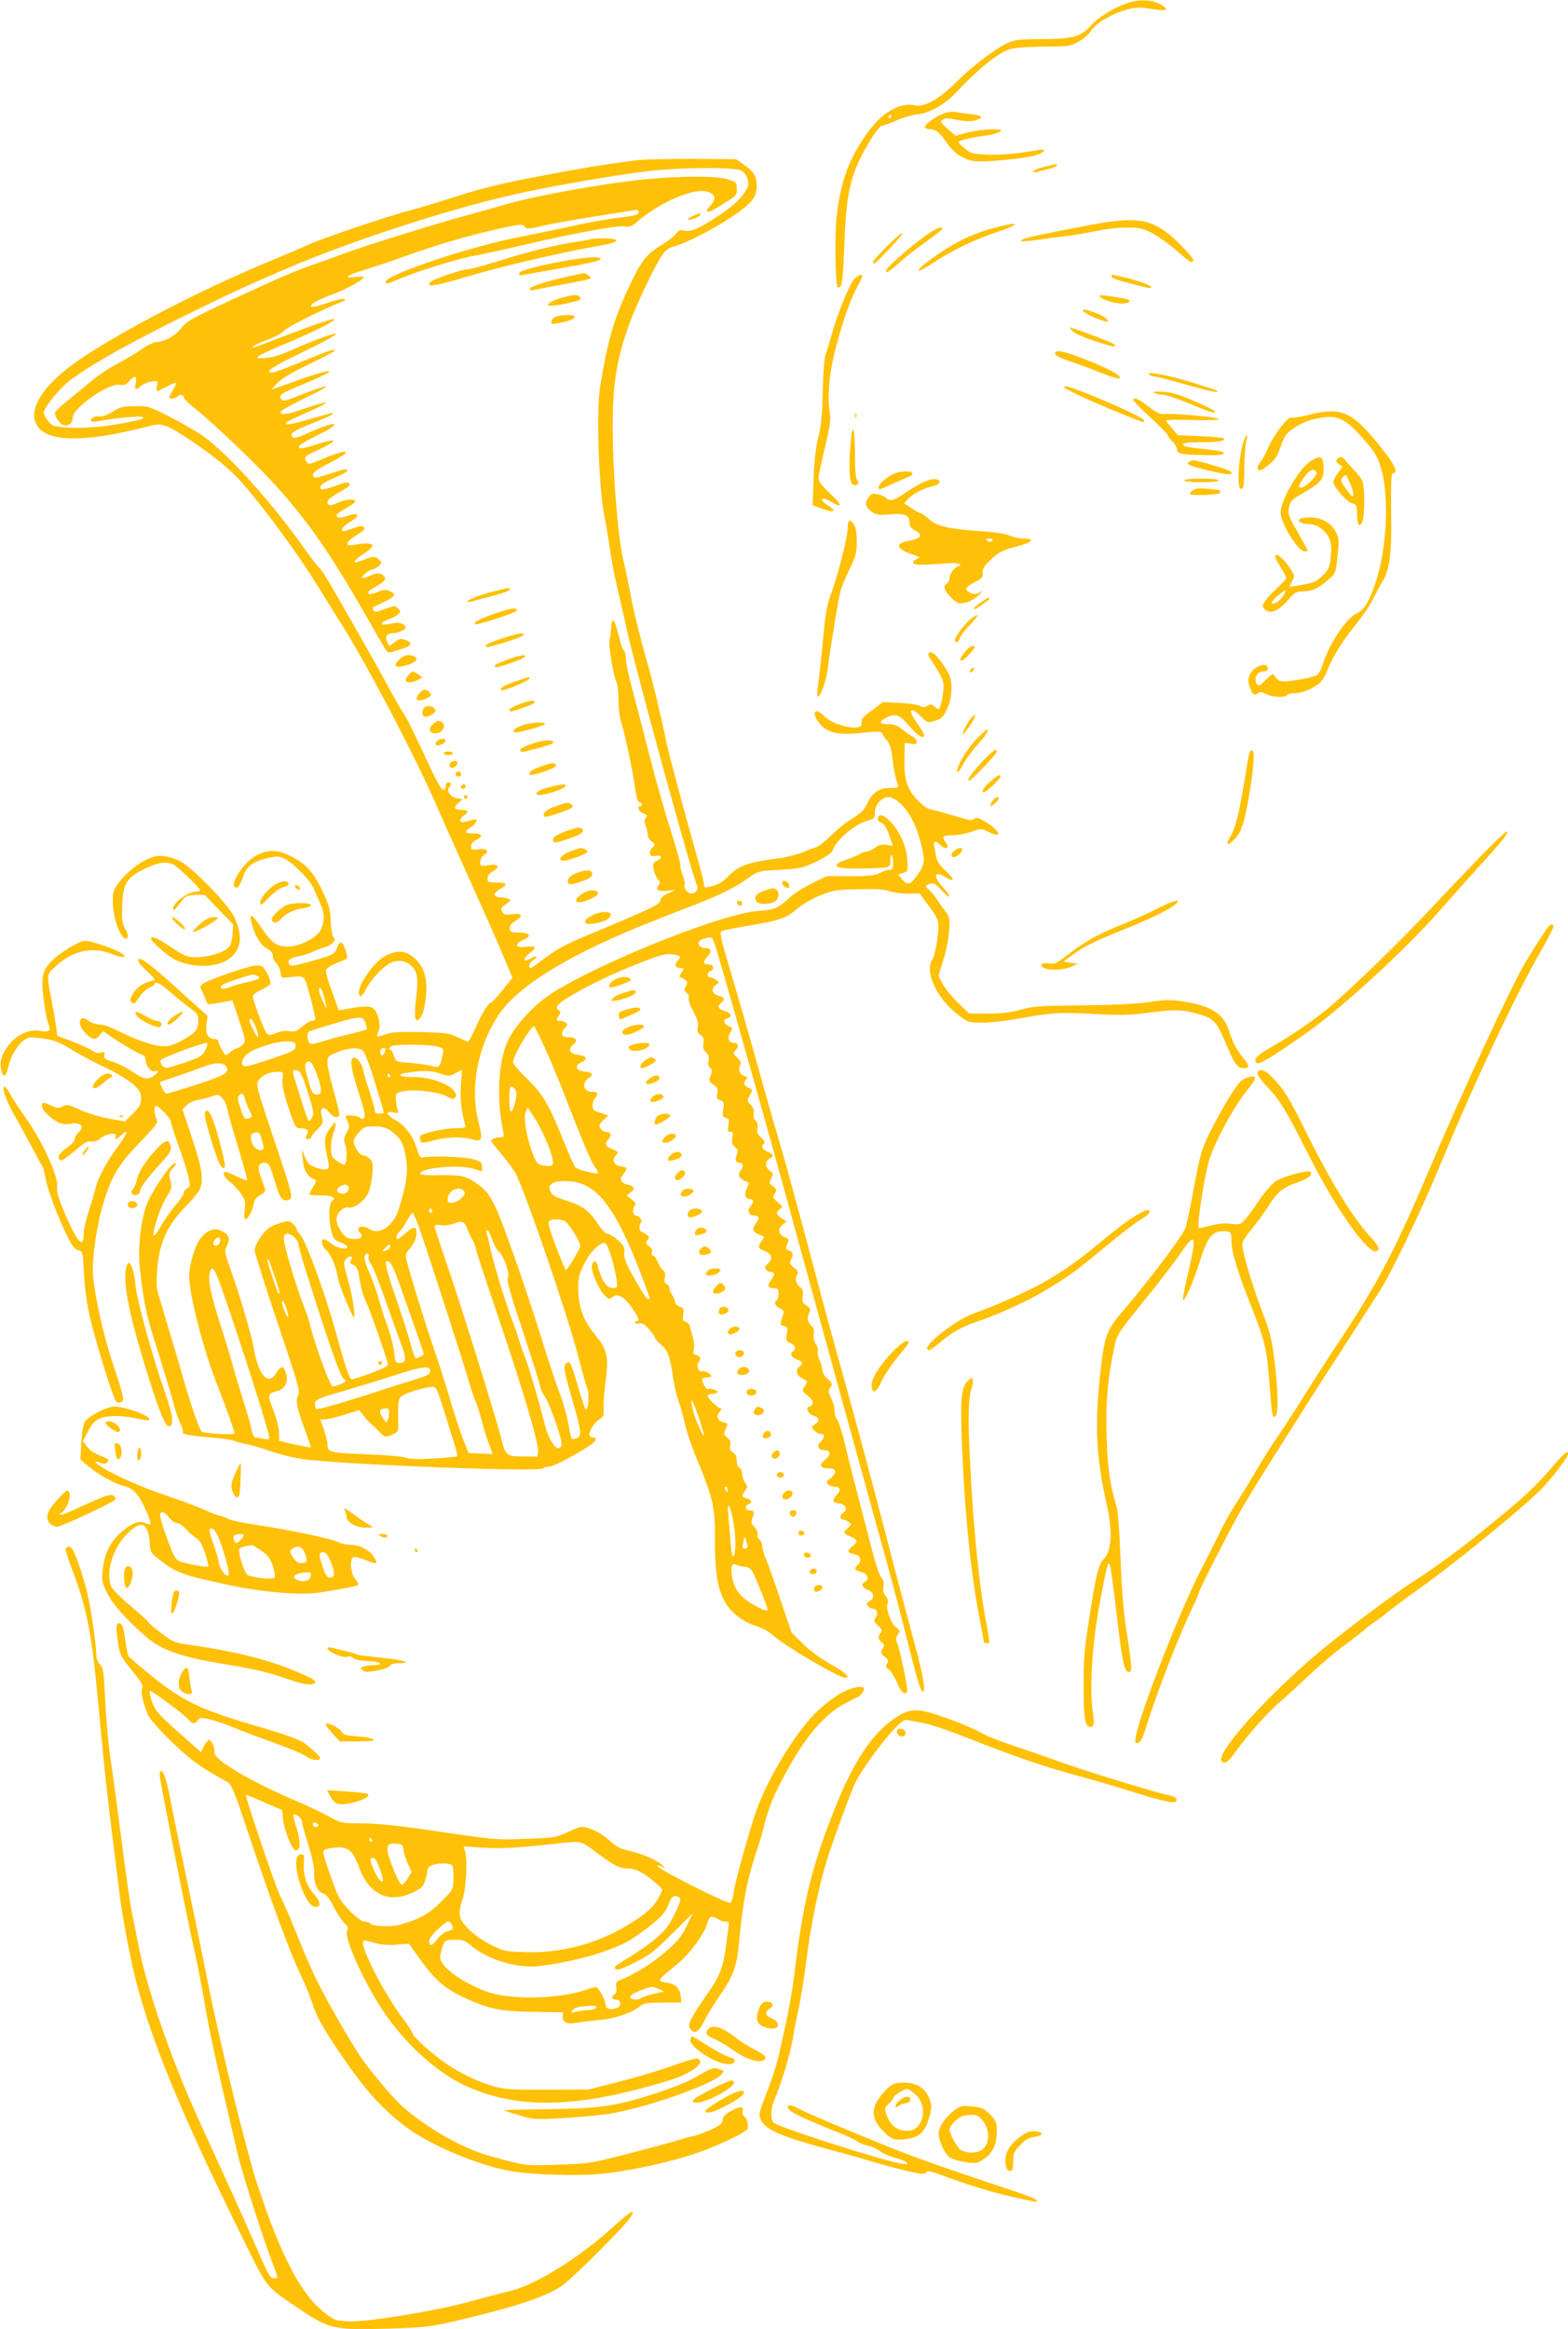 <?xml version="1.0" standalone="no"?>
<!DOCTYPE svg PUBLIC "-//W3C//DTD SVG 20010904//EN"
 "http://www.w3.org/TR/2001/REC-SVG-20010904/DTD/svg10.dtd">
<svg version="1.0" xmlns="http://www.w3.org/2000/svg"
 width="862pt" height="1280pt" viewBox="0 0 862 1280"
 preserveAspectRatio="xMidYMid meet">
<g transform="translate(0,1280) scale(0.1,-0.1)"
fill="#ffc107" stroke="none">
<path d="M6194 12782 c-69 -24 -159 -79 -194 -119 -57 -65 -98 -76 -265 -78
-131 0 -156 -3 -197 -22 -67 -31 -190 -124 -279 -212 -95 -95 -177 -142 -229
-130 -77 18 -176 -36 -251 -137 -109 -147 -156 -271 -180 -475 -11 -96 -7
-375 6 -388 3 -2 11 1 17 7 8 8 14 81 19 209 12 327 34 412 152 606 24 38 49
67 58 67 9 0 45 13 80 29 35 15 87 31 116 33 63 6 146 53 206 117 130 137 234
221 301 241 24 8 101 13 186 14 141 1 146 2 194 30 26 15 56 41 65 58 21 38
117 95 195 115 51 13 73 14 135 4 79 -12 98 -8 66 15 -49 36 -125 42 -201 16z
m-1294 -622 c0 -5 -5 -10 -11 -10 -5 0 -7 5 -4 10 3 6 8 10 11 10 2 0 4 -4 4
-10z"/>
<path d="M5187 12176 c-47 -17 -109 -64 -102 -77 4 -5 15 -9 26 -9 33 0 52
-15 92 -72 39 -58 89 -92 149 -103 47 -9 273 12 338 31 56 16 69 38 18 29
-118 -19 -174 -25 -256 -25 -51 0 -103 5 -115 11 -26 14 -67 50 -67 59 0 8 82
27 157 36 29 4 61 13 70 20 16 12 9 13 -47 13 -36 0 -95 -8 -131 -17 l-66 -18
-44 38 c-36 32 -41 40 -29 48 19 12 24 12 94 -1 41 -7 66 -7 92 1 46 16 36 26
-33 33 -32 4 -69 9 -83 12 -14 3 -42 -1 -63 -9z"/>
<path d="M3495 11919 c-195 -26 -288 -42 -480 -78 -270 -51 -349 -70 -537
-130 -85 -27 -183 -57 -219 -66 -116 -29 -492 -156 -569 -192 -41 -19 -118
-52 -170 -73 -405 -165 -883 -413 -1114 -578 -192 -139 -266 -281 -187 -360
73 -73 275 -68 591 14 54 14 70 14 100 4 69 -25 289 -179 373 -263 112 -110
345 -422 479 -642 31 -49 82 -133 115 -185 134 -210 402 -721 513 -975 29 -66
103 -232 165 -370 124 -275 168 -375 225 -509 l37 -89 -55 -69 c-30 -37 -58
-68 -63 -68 -14 0 -51 -61 -85 -139 -19 -42 -37 -76 -41 -75 -5 0 -30 11 -58
24 -45 22 -66 25 -200 28 -116 3 -160 0 -195 -12 -24 -8 -46 -14 -47 -12 -2 2
2 15 8 29 16 34 -5 113 -34 129 -19 10 -60 8 -148 -8 l-36 -6 -37 100 c-21 55
-36 108 -34 119 2 11 23 26 56 39 28 11 55 23 58 26 10 11 -17 88 -30 88 -8 0
-19 -13 -24 -30 -13 -35 -23 -40 -155 -76 -82 -23 -100 -25 -107 -13 -13 20 6
37 53 44 23 4 55 14 71 22 16 9 47 20 69 27 43 12 70 41 51 54 -7 4 -13 42
-16 87 -3 70 -9 92 -49 176 -52 107 -95 150 -192 194 -65 28 -118 24 -181 -14
-59 -37 -128 -143 -107 -164 15 -15 28 0 49 59 20 56 54 80 137 99 41 10 58
10 81 0 49 -20 149 -120 168 -167 10 -24 27 -61 37 -84 23 -49 24 -92 5 -139
-20 -47 -120 -99 -189 -97 -57 1 -85 22 -142 106 -53 78 -68 83 -50 17 17 -66
50 -118 86 -136 19 -11 29 -23 29 -39 0 -12 9 -31 19 -40 11 -10 21 -32 23
-50 3 -30 5 -31 43 -27 97 9 86 19 121 -109 17 -63 29 -118 27 -122 -2 -5 -11
-8 -20 -8 -8 0 -31 -14 -51 -31 -29 -26 -41 -30 -70 -26 -20 4 -50 0 -74 -10
-38 -15 -42 -15 -54 2 -16 21 -74 180 -74 201 0 8 20 23 45 34 25 11 48 26 51
34 3 9 -5 35 -18 58 -22 39 -27 43 -60 42 -39 -1 -262 -78 -293 -100 -17 -13
-17 -16 -2 -46 9 -18 18 -41 22 -52 4 -15 12 -17 40 -12 19 3 50 9 69 12 l34
6 37 -111 c36 -108 36 -113 19 -132 -9 -10 -23 -19 -29 -19 -7 0 -24 -9 -38
-21 l-27 -20 -20 33 c-11 18 -20 39 -20 46 0 6 -9 12 -19 12 -37 0 -53 28 -46
80 l6 47 -77 69 c-42 38 -102 92 -133 120 -82 74 -146 124 -160 124 -23 0 -10
-24 34 -64 25 -23 45 -45 45 -48 0 -4 -13 -9 -30 -13 -37 -8 -76 -39 -95 -75
-12 -24 -13 -30 0 -40 11 -9 19 -4 39 28 14 22 39 46 55 53 17 8 31 17 31 21
0 20 32 3 86 -44 32 -28 80 -67 106 -86 41 -29 48 -39 48 -69 0 -51 -14 -68
-84 -108 -45 -25 -75 -35 -107 -35 -50 0 -155 36 -250 85 -39 20 -81 35 -102
35 -20 0 -45 9 -61 21 -52 41 -66 -20 -15 -70 36 -37 55 -39 78 -9 l18 21 29
-20 c65 -45 160 -101 181 -108 15 -4 23 -14 23 -28 0 -34 29 -70 51 -64 26 7
23 -4 -7 -26 -31 -23 -56 -18 -120 26 -27 19 -73 42 -102 51 -45 15 -53 21
-49 38 5 17 2 19 -20 13 -16 -4 -31 -1 -42 9 -9 8 -57 31 -106 50 l-90 34 -7
54 c-4 29 -14 87 -22 128 -31 158 -31 153 18 198 93 86 198 111 300 73 74 -27
101 -28 66 -1 -29 22 -168 70 -203 70 -30 0 -131 -61 -180 -108 -55 -53 -63
-91 -47 -215 7 -56 18 -117 26 -134 16 -40 7 -46 -49 -38 -61 9 -125 -21 -171
-80 -39 -52 -51 -94 -38 -140 12 -42 25 -34 38 24 13 58 52 123 90 148 23 15
35 15 100 6 62 -9 89 -19 157 -61 46 -28 130 -73 188 -100 57 -27 124 -67 149
-89 38 -35 45 -46 45 -79 0 -33 -7 -46 -44 -83 l-44 -44 -88 16 c-49 8 -120
30 -159 48 -63 29 -73 31 -95 19 -22 -12 -30 -11 -60 3 -46 22 -55 21 -55 -2
0 -25 70 -87 109 -96 17 -3 40 -4 51 0 26 8 60 -3 60 -19 0 -7 -9 -21 -20 -31
-11 -10 -20 -26 -20 -36 0 -10 -20 -32 -46 -49 -42 -30 -55 -58 -28 -67 5 -2
39 22 75 52 49 44 70 55 88 52 16 -3 36 3 56 19 36 27 91 33 81 9 -8 -21 4
-19 31 7 44 42 34 9 -20 -64 -60 -81 -110 -174 -122 -228 -4 -19 -21 -74 -36
-122 -16 -48 -29 -105 -29 -127 0 -88 -34 -52 -105 114 -36 86 -45 118 -41
145 8 52 -81 248 -171 375 -39 55 -78 114 -87 132 -9 17 -21 35 -27 39 -26 16
2 -71 47 -150 26 -44 69 -124 97 -176 27 -52 53 -100 58 -106 5 -7 14 -37 19
-67 9 -60 71 -223 123 -327 24 -48 38 -66 57 -70 25 -6 25 -8 32 -133 4 -89
16 -165 38 -259 35 -145 124 -426 139 -441 5 -5 17 -7 26 -3 21 8 17 27 -46
216 -57 172 -109 417 -109 515 0 83 22 233 49 330 48 174 86 240 223 381 78
81 88 95 79 113 -11 20 -15 64 -6 73 9 9 85 -68 85 -87 0 -9 18 -67 40 -127
22 -60 47 -136 54 -169 13 -56 13 -60 -5 -69 -10 -6 -19 -18 -19 -26 0 -9 -22
-41 -49 -72 -26 -31 -61 -81 -76 -109 -31 -57 -49 -70 -39 -25 18 76 44 142
71 186 26 41 29 54 22 80 -13 44 -11 54 12 77 11 11 18 23 15 27 -17 17 -141
-166 -165 -242 -32 -102 -44 -243 -31 -349 24 -200 34 -243 101 -454 38 -120
76 -247 85 -283 9 -36 25 -82 36 -103 10 -21 16 -42 13 -46 -7 -13 35 -21 157
-31 59 -5 115 -13 125 -18 10 -5 38 -13 62 -17 24 -4 87 -22 141 -41 56 -19
136 -38 191 -45 262 -30 1283 -69 1303 -49 5 5 21 10 35 10 31 0 238 116 252
141 8 16 6 19 -11 19 -12 0 -20 7 -20 16 0 25 31 71 57 85 20 11 23 19 21 63
-1 28 4 96 12 152 17 123 7 169 -52 240 -61 74 -89 137 -97 219 -8 91 0 128
44 204 30 51 74 91 99 91 23 0 84 -234 64 -246 -5 -3 -20 -3 -34 0 -25 7 -52
54 -68 119 -8 33 -24 35 -32 3 -7 -30 38 -135 72 -167 19 -18 27 -20 36 -11
28 28 62 13 106 -47 42 -59 51 -81 32 -81 -5 0 -10 -4 -10 -9 0 -4 10 -6 23
-4 18 4 32 -5 55 -32 18 -19 32 -40 32 -46 0 -5 16 -23 35 -40 38 -33 47 -59
66 -184 6 -44 20 -100 29 -125 10 -25 25 -80 35 -123 9 -43 41 -138 72 -210
82 -198 95 -255 93 -423 -1 -171 12 -261 48 -334 32 -66 101 -122 182 -147 32
-10 72 -33 95 -54 62 -56 356 -229 391 -229 33 0 4 27 -82 76 -52 29 -116 76
-151 111 l-61 60 -61 180 c-33 99 -70 202 -81 228 -11 25 -20 57 -20 70 0 12
-7 28 -15 35 -9 7 -13 20 -10 28 3 8 -4 26 -17 39 -19 20 -21 28 -11 53 12 32
8 40 -19 40 -22 0 -24 25 -3 34 23 8 18 25 -10 32 -29 7 -30 12 -9 42 14 20
14 24 0 44 -9 12 -16 34 -16 49 0 15 -7 29 -15 33 -9 3 -15 18 -15 38 0 23 -7
37 -21 46 -16 10 -19 20 -15 38 5 19 1 30 -16 43 -20 17 -21 22 -10 45 15 35
16 33 -12 40 -32 8 -41 34 -20 57 10 11 12 19 7 19 -15 0 -73 55 -73 69 0 6
11 11 24 11 14 0 27 4 30 9 6 10 -40 24 -53 17 -8 -5 -31 36 -31 54 0 6 11 10
25 10 14 0 25 3 25 8 0 13 -39 32 -53 26 -17 -6 -31 36 -17 50 16 16 11 33
-11 39 -18 5 -20 11 -15 32 4 15 2 41 -3 58 -6 18 -13 45 -16 61 -4 17 -14 30
-26 33 -16 5 -18 11 -13 39 5 30 3 35 -20 44 -14 5 -26 17 -26 27 0 10 -7 27
-15 37 -8 11 -15 27 -15 37 0 9 -7 20 -16 23 -11 4 -14 14 -9 34 4 20 1 33
-10 42 -9 7 -22 28 -30 47 -8 18 -19 33 -26 33 -6 0 -8 7 -5 17 5 11 -1 23
-16 34 -19 15 -20 19 -9 33 12 14 11 19 -5 31 -10 8 -22 15 -25 15 -14 0 -19
33 -8 46 13 16 -4 44 -27 44 -17 0 -19 46 -2 56 7 5 2 15 -18 31 l-29 23 23
18 c18 14 20 20 10 30 -6 6 -20 12 -29 12 -9 0 -22 7 -29 15 -11 13 -9 21 9
46 23 30 21 34 -23 41 -32 5 -43 34 -22 57 19 21 18 21 -18 36 -40 17 -44 29
-20 56 19 21 11 39 -16 39 -11 0 -24 9 -30 20 -8 15 -5 24 17 44 l27 25 -30
11 c-16 6 -34 12 -40 14 -21 8 -23 45 -3 70 20 26 16 36 -16 36 -48 0 -60 48
-19 75 31 20 22 32 -26 37 -44 4 -53 32 -16 49 38 17 32 37 -10 41 -50 4 -66
30 -34 56 30 24 19 42 -26 42 -39 0 -46 21 -17 52 15 17 15 20 3 28 -8 6 -23
10 -32 10 -21 0 -22 4 -5 30 10 17 9 22 -2 29 -25 16 -4 38 87 90 111 64 232
120 382 178 96 37 122 44 157 38 48 -7 50 -10 27 -36 -19 -21 -11 -39 18 -39
19 0 20 -1 4 -25 -9 -14 -13 -25 -8 -25 4 0 16 -6 26 -13 16 -12 17 -17 6 -37
-11 -20 -10 -25 5 -36 10 -8 15 -20 11 -29 -3 -10 7 -40 25 -73 23 -41 29 -64
25 -86 -5 -22 -1 -32 15 -44 17 -11 20 -22 16 -47 -4 -24 0 -36 15 -49 14 -13
18 -24 13 -45 -4 -18 -1 -32 9 -40 11 -9 12 -18 2 -42 -10 -28 -9 -32 16 -50
23 -17 26 -25 21 -50 -5 -25 -2 -31 17 -36 20 -5 21 -10 16 -48 -6 -37 -4 -43
14 -48 18 -5 20 -10 14 -41 -5 -30 -3 -36 11 -36 14 0 16 -6 11 -33 -5 -25 -2
-36 14 -50 16 -13 18 -21 10 -43 -11 -28 -6 -44 15 -44 20 0 24 -23 7 -42 -19
-22 -9 -46 23 -58 25 -10 25 -10 10 -41 -17 -32 -8 -59 21 -59 18 0 18 -19 -1
-40 -20 -23 -9 -50 21 -50 27 0 30 -16 9 -44 -22 -29 -18 -45 13 -58 15 -7 29
-13 31 -14 1 -2 -4 -13 -13 -26 -22 -32 -21 -37 19 -54 40 -16 45 -41 15 -69
-15 -14 -17 -21 -9 -32 6 -7 17 -13 25 -13 23 0 24 -17 3 -44 -24 -30 -18 -46
17 -46 20 0 24 -5 24 -29 0 -17 -4 -33 -10 -36 -18 -11 -10 -32 16 -44 18 -8
24 -17 21 -29 -20 -63 -20 -63 2 -69 20 -5 22 -10 16 -44 -6 -35 -4 -40 19
-49 26 -10 35 -34 16 -45 -20 -12 -9 -36 20 -46 34 -12 37 -21 15 -39 -24 -20
-18 -48 16 -65 30 -16 30 -17 13 -42 -16 -26 -16 -27 16 -53 23 -18 31 -32 27
-44 -4 -9 -11 -16 -17 -16 -24 0 -9 -39 20 -49 35 -12 39 -31 9 -49 -20 -13
-20 -14 -3 -33 9 -10 25 -19 36 -19 24 0 23 -22 -2 -45 -24 -22 -11 -45 26
-45 33 0 31 -28 -3 -55 -33 -27 -23 -45 23 -45 27 0 34 -4 34 -19 0 -10 -12
-26 -26 -36 -20 -13 -23 -19 -13 -31 6 -8 22 -14 35 -14 33 0 39 -18 15 -44
-29 -31 -26 -44 11 -48 37 -3 51 -35 24 -50 -19 -11 -21 -38 -3 -38 7 0 22 -6
32 -14 18 -13 18 -14 -3 -32 -30 -25 -28 -31 13 -48 42 -18 43 -28 8 -56 -29
-23 -23 -36 17 -42 30 -4 39 -38 15 -58 -23 -19 -18 -29 17 -38 37 -9 50 -40
24 -54 -25 -14 -19 -32 14 -45 36 -13 41 -47 9 -63 -16 -9 -18 -14 -8 -26 6
-8 17 -14 24 -14 25 0 35 -25 20 -48 -14 -19 -13 -23 12 -46 22 -20 25 -28 15
-38 -17 -17 -15 -39 5 -54 16 -11 16 -16 4 -35 -12 -21 -11 -25 12 -43 20 -17
23 -24 14 -38 -10 -14 -8 -21 9 -33 12 -8 31 -39 44 -69 22 -56 46 -77 57 -50
5 15 -39 227 -57 270 -6 15 -4 28 6 42 13 18 12 22 -10 39 -29 22 -59 108 -47
132 6 11 3 23 -10 39 -13 16 -16 32 -12 53 4 21 0 35 -12 49 -10 11 -32 77
-50 147 -18 70 -54 209 -80 308 -26 99 -58 226 -71 283 -14 57 -32 115 -41
128 -9 14 -16 38 -15 54 0 16 -8 45 -19 66 -16 33 -17 40 -5 59 13 20 12 24
-15 48 -17 15 -29 35 -29 50 0 14 -7 38 -15 53 -8 16 -12 37 -9 46 3 9 -2 29
-12 43 -10 16 -14 36 -11 54 4 21 1 34 -13 46 -22 20 -25 46 -10 75 8 14 4 21
-16 35 -22 14 -25 22 -21 50 4 23 1 38 -9 46 -27 22 -36 47 -23 70 9 19 7 25
-16 43 -25 20 -26 24 -14 49 13 29 8 38 -26 50 -6 2 -5 14 3 31 11 24 10 27
-12 36 -36 13 -43 46 -15 69 l23 18 -27 18 c-31 20 -34 33 -9 51 16 12 15 15
-13 38 -27 22 -29 27 -16 47 12 20 11 24 -10 40 -21 16 -22 19 -9 43 12 24 12
28 -8 42 -27 19 -28 50 -2 66 27 17 25 23 -10 38 -30 13 -39 33 -19 46 7 4 1
15 -16 32 -21 19 -26 31 -21 52 3 19 0 33 -10 41 -10 8 -14 22 -11 38 4 18 -1
33 -16 49 -21 22 -21 24 -5 53 17 29 17 30 -7 41 -27 12 -32 27 -13 46 10 10
8 14 -9 18 -26 7 -38 37 -24 61 7 13 3 23 -16 41 -24 22 -24 24 -8 42 19 21
13 40 -15 40 -25 0 -33 29 -15 56 15 23 14 25 -10 36 -30 14 -33 34 -4 43 28
9 19 28 -19 40 -35 10 -41 25 -17 45 22 18 19 29 -10 36 -39 10 -50 39 -23 59
23 16 23 16 4 30 -11 8 -26 15 -33 15 -18 0 -16 27 2 34 25 9 18 36 -10 36
-31 0 -32 16 -4 46 25 26 18 44 -17 44 -26 0 -43 25 -28 40 6 6 23 12 40 16
30 6 31 5 52 -63 43 -138 339 -1189 427 -1518 54 -199 345 -1255 497 -1805 39
-140 92 -340 118 -445 58 -231 78 -303 91 -310 21 -14 6 82 -45 269 -30 111
-105 392 -165 626 -61 234 -151 571 -201 750 -50 179 -111 399 -135 490 -135
510 -201 752 -245 900 -27 91 -83 289 -125 440 -42 151 -104 364 -136 472 -61
203 -65 223 -50 232 5 3 74 17 153 30 166 28 203 41 264 95 25 21 79 53 122
70 71 29 88 32 212 34 99 3 144 0 170 -11 19 -7 64 -13 100 -13 l66 1 35 -48
c74 -99 74 -101 62 -202 -7 -49 -19 -100 -27 -112 -47 -67 27 -222 149 -311
46 -35 53 -37 125 -37 41 0 127 9 190 21 198 35 229 37 414 27 132 -7 202 -7
270 2 170 22 212 23 286 5 108 -27 126 -43 176 -163 47 -114 66 -142 99 -142
36 0 36 10 1 54 -39 48 -57 82 -80 152 -30 93 -95 135 -244 159 -75 12 -100
12 -196 -2 -72 -10 -203 -16 -371 -18 -229 -2 -269 -5 -335 -24 -54 -15 -104
-21 -178 -21 l-104 0 -62 60 c-34 33 -72 80 -85 104 l-22 45 26 83 c15 46 29
118 32 160 6 73 5 78 -24 115 -16 21 -37 51 -48 68 -10 16 -28 37 -39 46 -23
19 -22 23 10 33 16 5 30 -3 58 -35 21 -22 40 -38 44 -35 3 4 -8 21 -25 39 -65
68 -63 107 4 67 53 -31 54 -14 1 35 -35 32 -48 53 -53 82 -3 21 -8 46 -10 55
-5 27 10 30 30 8 18 -20 45 -27 45 -12 0 4 -7 17 -15 28 -19 28 -11 34 45 34
25 0 70 9 100 19 53 19 54 19 97 -2 80 -39 60 10 -25 60 -34 20 -45 23 -57 13
-11 -9 -25 -9 -62 3 -63 19 -151 44 -185 51 -14 3 -46 29 -71 56 -53 59 -68
111 -65 232 l2 76 33 -5 c26 -4 33 -2 33 10 0 9 -10 22 -22 28 -13 7 -39 25
-58 41 -26 21 -45 28 -77 28 -50 0 -55 13 -13 35 52 27 73 20 129 -45 48 -55
81 -75 81 -49 0 6 -18 36 -40 67 -51 71 -39 95 20 37 39 -38 40 -38 80 -26 36
11 45 19 66 64 17 37 24 70 24 113 0 54 -4 68 -39 122 -41 63 -74 91 -86 71
-4 -5 0 -18 7 -27 8 -9 29 -43 47 -74 30 -53 32 -63 25 -115 -3 -32 -11 -66
-16 -76 -9 -18 -10 -18 -29 -1 -17 15 -23 16 -40 6 -15 -10 -24 -10 -41 -1
-12 7 -63 14 -113 16 l-90 5 -57 -42 c-32 -22 -59 -46 -60 -53 0 -7 -1 -19 -2
-27 -3 -41 -155 -8 -206 45 -53 55 -72 16 -22 -44 41 -49 104 -63 233 -48 80
8 104 8 107 -2 2 -6 14 -24 27 -39 16 -19 25 -46 30 -92 6 -61 19 -122 32
-156 4 -11 -6 -14 -45 -14 -60 0 -99 -27 -127 -90 -14 -30 -33 -50 -78 -77
-34 -20 -86 -62 -118 -94 -31 -31 -68 -60 -81 -64 -12 -4 -48 -17 -78 -30 -30
-12 -95 -28 -145 -34 -148 -19 -203 -39 -253 -88 -43 -44 -61 -54 -114 -67
-23 -5 -28 -3 -28 12 0 10 -11 56 -24 102 -80 282 -177 644 -186 695 -14 79
-74 329 -105 435 -35 123 -75 283 -90 370 -8 41 -25 125 -39 185 -31 138 -57
468 -58 730 0 225 19 353 81 536 40 118 154 358 197 416 14 18 37 34 56 38 60
14 214 92 320 163 113 76 138 108 138 176 0 46 -19 76 -72 112 l-41 29 -241 2
c-133 0 -272 -3 -311 -8z m581 -57 c30 -16 47 -67 32 -95 -29 -55 -70 -94
-160 -154 -110 -72 -147 -88 -188 -80 -22 5 -31 1 -44 -18 -9 -13 -46 -42 -83
-64 -78 -46 -109 -86 -177 -231 -83 -179 -115 -290 -157 -545 -22 -137 -7
-577 26 -725 8 -36 19 -105 26 -155 6 -49 24 -144 39 -210 16 -66 40 -173 54
-238 47 -214 362 -1364 387 -1410 12 -22 -5 -47 -32 -47 -19 0 -44 34 -35 49
3 5 -1 25 -9 45 -8 19 -15 47 -15 62 0 14 -22 94 -49 178 -27 83 -82 275 -121
426 -38 151 -84 325 -100 385 -16 61 -29 127 -30 147 0 20 -4 40 -10 43 -5 3
-14 25 -20 48 -23 92 -31 117 -40 117 -6 0 -10 -19 -11 -42 0 -24 -4 -51 -8
-62 -8 -21 21 -203 38 -234 6 -11 11 -56 11 -99 0 -42 6 -95 14 -118 18 -51
61 -255 77 -362 8 -58 15 -83 25 -83 8 0 14 -4 14 -10 0 -5 -4 -10 -10 -10
-21 0 -9 -31 16 -40 22 -9 24 -13 14 -25 -10 -12 -10 -21 -1 -41 6 -14 11 -36
11 -49 0 -13 10 -31 22 -39 21 -15 21 -16 4 -35 -25 -27 -14 -53 18 -45 33 8
41 -11 9 -25 -22 -10 -25 -16 -20 -48 4 -19 14 -44 23 -54 13 -15 14 -22 5
-33 -21 -25 -3 -37 47 -31 l47 5 -42 -19 c-29 -14 -43 -27 -43 -40 0 -20 -54
-46 -370 -178 -158 -65 -196 -86 -286 -154 -28 -22 -54 -39 -57 -39 -15 0 -6
31 13 42 32 20 23 31 -10 12 -42 -25 -51 -8 -12 24 44 36 40 46 -13 39 -64 -9
-71 15 -12 41 43 18 28 37 -29 37 -42 0 -49 3 -52 21 -2 16 7 28 33 44 45 28
36 44 -21 36 -36 -5 -45 -2 -54 14 -8 15 -5 22 22 41 28 21 29 23 12 30 -10 4
-31 8 -46 8 -38 1 -36 26 2 46 44 23 37 35 -20 35 -45 0 -50 2 -50 23 0 14 11
28 31 39 42 25 28 42 -27 33 -42 -6 -44 -5 -44 18 0 14 9 31 22 39 31 21 15
37 -32 31 -36 -5 -40 -3 -40 15 0 14 11 27 30 37 39 20 30 35 -21 35 -47 0
-49 8 -9 35 33 22 41 50 13 41 -57 -17 -73 -18 -73 -4 0 7 9 19 20 26 30 19
24 32 -15 32 -40 0 -45 14 -13 39 l21 18 -31 6 c-35 7 -61 42 -43 60 15 15 14
27 -4 27 -8 0 -15 -9 -15 -20 0 -11 -4 -20 -10 -20 -16 0 -36 37 -121 221 -44
95 -90 187 -103 203 -12 17 -49 81 -81 141 -59 111 -307 547 -351 616 -13 21
-28 40 -34 44 -5 3 -42 52 -82 108 -174 246 -408 506 -549 609 -32 23 -114 70
-181 105 -119 61 -124 62 -198 61 -65 -1 -81 -5 -120 -30 -26 -17 -56 -28 -70
-26 -28 3 -50 -8 -50 -24 0 -6 13 -8 38 -3 83 16 233 31 244 24 15 -10 9 -12
-97 -33 -109 -22 -235 -32 -323 -25 -66 5 -76 8 -97 35 -13 16 -24 36 -25 45
0 25 82 129 137 172 98 78 296 191 588 337 299 148 370 181 625 290 338 144
847 311 1205 394 202 48 583 114 780 137 183 20 466 21 501 1z m872 -3476 c50
-46 88 -117 112 -212 27 -103 25 -121 -12 -176 -42 -61 -57 -66 -87 -32 l-24
28 28 9 c26 9 27 11 23 71 -4 74 -43 161 -94 212 -38 37 -59 43 -68 19 -4 -10
3 -19 19 -27 17 -8 30 -28 44 -69 l19 -57 -35 5 c-26 4 -42 0 -63 -16 -16 -11
-37 -21 -47 -21 -10 0 -27 -6 -38 -14 -11 -7 -44 -21 -72 -30 -94 -31 -64 -52
72 -49 172 3 170 3 169 41 -1 17 2 32 7 32 5 0 9 -18 9 -40 0 -34 -3 -40 -20
-40 -12 0 -35 -8 -53 -17 -26 -14 -58 -18 -162 -18 l-130 0 -80 -39 c-44 -21
-98 -55 -121 -76 -68 -62 -85 -70 -175 -76 -224 -16 -1009 -341 -1194 -495
-85 -70 -156 -157 -187 -228 -50 -114 -59 -318 -21 -493 5 -24 2 -28 -18 -28
-13 0 -30 -4 -38 -9 -17 -11 -21 -3 62 -104 26 -32 54 -71 62 -86 55 -108 277
-753 340 -991 24 -91 48 -178 55 -194 11 -30 4 -119 -10 -111 -4 2 -22 55 -40
117 -41 142 -47 153 -66 137 -19 -16 -16 -36 37 -218 45 -157 48 -187 18 -196
-11 -4 -23 -4 -26 -2 -3 3 -11 41 -19 85 -7 43 -29 119 -48 168 -19 49 -62
179 -96 289 -34 110 -93 288 -130 395 -132 376 -149 411 -232 468 -61 41 -79
45 -200 44 -69 -2 -108 2 -108 8 0 32 213 52 293 27 l47 -15 0 27 c0 23 -6 28
-47 40 -46 14 -224 20 -272 11 -21 -4 -25 1 -38 44 -20 69 -65 130 -115 158
-54 30 -64 54 -18 45 31 -7 32 -6 24 21 -4 15 -8 40 -8 57 -1 28 2 30 49 39
62 11 193 -6 235 -31 23 -13 32 -15 42 -5 9 9 8 18 -8 39 -30 40 -139 76 -226
74 -70 -2 -94 14 -35 23 94 14 135 14 184 -3 49 -17 53 -17 87 1 l36 19 -6
-83 c-6 -74 2 -144 22 -215 6 -22 4 -23 -52 -23 -33 0 -90 -9 -129 -19 -59
-15 -69 -21 -67 -37 6 -29 8 -29 76 -11 73 19 153 22 210 6 57 -16 61 -5 37
92 -48 190 -8 410 107 587 108 166 403 345 872 528 63 25 162 64 220 86 135
53 211 91 283 142 57 40 58 40 175 46 109 6 123 9 199 45 46 22 85 47 88 56
20 62 121 149 197 170 35 9 38 13 38 45 0 42 37 84 75 84 14 0 41 -14 63 -34z
m-3529 -966 c-8 -4 -38 -13 -67 -19 -29 -6 -69 -18 -89 -26 -37 -16 -65 -7
-41 12 11 9 91 37 158 56 8 2 24 0 34 -6 16 -8 16 -11 5 -17z m361 -92 c20
-77 20 -84 1 -43 -27 57 -34 85 -22 85 6 0 15 -19 21 -42z m229 -150 c6 -17 9
-33 7 -35 -2 -2 -41 -13 -87 -24 -46 -11 -115 -29 -152 -41 -58 -18 -70 -19
-78 -7 -13 21 -11 59 4 63 283 88 290 89 306 44z m-605 -18 c25 -62 17 -81 -9
-25 -27 56 -29 65 -16 65 5 0 16 -18 25 -40z m1577 -87 c53 -115 90 -205 184
-448 43 -110 89 -215 102 -233 14 -18 23 -36 20 -39 -8 -7 -110 18 -123 31 -7
6 -35 70 -64 141 -82 206 -114 260 -202 346 -43 42 -78 83 -78 93 0 31 97 196
116 196 2 0 23 -39 45 -87z m-1356 -22 c0 -22 -12 -28 -125 -67 -69 -24 -135
-43 -147 -44 -32 0 -30 34 4 66 35 32 166 74 223 71 40 -2 45 -5 45 -26z
m-495 -19 c-18 -36 -25 -41 -119 -73 -94 -31 -102 -33 -117 -17 -9 9 -14 23
-11 31 5 13 216 92 254 96 7 1 4 -13 -7 -37z m1273 17 c36 -10 38 -12 31 -42
-15 -73 -19 -77 -61 -65 -21 6 -74 13 -118 17 -79 6 -79 6 -89 39 -5 17 -13
32 -17 32 -16 0 -9 18 9 23 35 9 208 7 245 -4z m-409 -22 c10 -8 37 -76 66
-172 27 -88 50 -163 50 -167 0 -5 -11 -8 -25 -8 -17 0 -25 5 -25 18 0 10 -13
56 -28 103 -16 46 -32 100 -36 120 -7 40 -38 75 -57 64 -17 -11 -7 -66 36
-200 28 -86 35 -119 26 -128 -8 -8 -14 -8 -23 1 -11 11 -78 18 -78 7 0 -2 5
-16 12 -30 10 -22 9 -32 -7 -61 -16 -30 -17 -40 -6 -69 11 -30 7 -105 -6 -105
-14 0 -62 32 -67 45 -11 29 -7 91 9 135 17 48 12 64 -10 34 -47 -62 -48 -75
-19 -206 8 -37 -11 -44 -68 -25 -36 13 -46 22 -61 58 l-18 44 6 -60 c5 -59 27
-94 66 -107 9 -3 7 -14 -9 -40 -12 -19 -22 -38 -22 -41 0 -4 24 -6 54 -6 30 1
62 -3 71 -8 15 -9 15 -11 1 -22 -19 -16 -21 -101 -4 -168 10 -40 16 -48 50
-61 21 -8 38 -19 38 -24 0 -18 -60 -7 -88 17 -17 14 -35 25 -41 25 -19 0 -12
-39 10 -58 26 -22 55 -87 64 -143 6 -38 38 -122 83 -219 22 -46 6 87 -22 185
-30 107 -30 109 -10 129 19 20 40 11 23 -10 -9 -11 -6 -16 13 -25 21 -9 26
-22 36 -86 7 -42 21 -92 32 -112 18 -32 117 -315 123 -349 1 -9 -33 -26 -93
-48 -52 -19 -100 -34 -106 -34 -12 0 -33 61 -84 245 -60 221 -168 516 -199
549 -12 12 -21 27 -21 33 0 5 -9 18 -20 28 -18 16 -25 17 -63 6 -23 -7 -52
-19 -65 -27 -35 -22 -82 -94 -82 -124 0 -15 57 -195 126 -400 111 -328 124
-376 114 -396 -17 -30 -9 -70 35 -188 20 -54 35 -99 33 -100 -2 -2 -41 6 -88
16 l-85 20 -1 47 c-1 25 -15 81 -32 123 -32 83 -31 90 21 103 42 11 62 48 51
92 -12 49 -30 52 -55 8 -43 -73 -97 -16 -123 131 -15 84 -71 276 -129 439 -33
94 -34 101 -19 131 19 40 12 58 -29 79 -38 20 -76 8 -114 -37 -31 -37 -65
-146 -65 -210 0 -105 80 -412 156 -603 31 -77 94 -252 94 -262 0 -10 -168 -1
-181 10 -14 12 -63 154 -113 332 -14 50 -46 158 -71 240 -25 83 -50 169 -57
192 -9 31 -9 69 -2 145 13 134 58 229 154 327 36 36 71 79 78 94 23 52 13 117
-42 282 l-53 159 23 22 c12 13 39 25 60 29 22 3 56 12 76 19 33 13 39 12 57
-5 11 -11 23 -32 27 -47 11 -53 36 -139 76 -270 22 -73 38 -135 36 -138 -3 -2
-28 7 -56 21 -27 14 -55 25 -61 25 -22 0 -10 -30 23 -55 18 -14 46 -43 61 -65
24 -35 26 -45 20 -89 -4 -32 -3 -51 3 -51 15 0 38 41 46 80 4 25 15 40 37 53
34 19 34 19 3 98 -20 54 -14 79 20 79 23 0 28 -8 56 -99 23 -77 35 -101 51
-106 13 -4 27 -2 35 7 14 14 3 52 -112 393 -70 210 -76 233 -65 254 15 28 62
51 105 51 34 0 34 0 29 -40 -4 -29 4 -69 32 -155 36 -107 40 -115 64 -115 36
0 52 -12 41 -30 -14 -21 -12 -30 5 -30 8 0 15 4 15 10 0 5 16 25 35 44 31 31
33 37 25 67 -16 53 8 67 42 24 20 -26 42 -32 53 -15 3 5 -10 64 -30 132 -19
67 -35 138 -35 158 0 33 3 36 53 57 59 25 115 29 141 10z m126 9 c0 -2 -3 -11
-6 -20 -9 -23 -24 -20 -24 4 0 11 7 20 15 20 8 0 15 -2 15 -4z m-381 -132 c13
-32 24 -72 25 -89 1 -25 -3 -30 -23 -30 -21 0 -26 9 -47 80 -17 58 -20 83 -12
93 18 21 32 8 57 -54z m-496 35 c21 -33 -2 -47 -158 -98 -86 -28 -163 -51
-170 -51 -11 0 -40 59 -33 65 2 1 46 16 98 33 52 18 118 41 145 52 57 22 103
22 118 -1z m448 -138 c30 -93 35 -118 27 -137 -6 -13 -15 -24 -19 -24 -5 0
-22 46 -39 103 -18 56 -36 115 -41 131 -13 42 -12 48 13 44 18 -2 28 -21 59
-117z m454 89 c3 -5 1 -10 -4 -10 -6 0 -11 5 -11 10 0 6 2 10 4 10 3 0 8 -4
11 -10z m683 -72 c15 -15 15 -40 0 -89 -17 -59 -28 -47 -28 31 0 70 5 81 28
58z m-1482 -55 c4 -16 15 -44 25 -65 16 -32 17 -37 3 -42 -28 -11 -32 -7 -52
53 -15 43 -17 62 -9 70 17 17 26 13 33 -16z m1666 -253 c43 -115 39 -128 -30
-114 -26 5 -34 15 -51 58 -35 89 -55 204 -41 234 l11 26 42 -64 c22 -36 53
-99 69 -140z m-869 79 c57 -38 76 -71 89 -153 12 -78 4 -138 -40 -281 -27 -89
-105 -145 -157 -111 -44 29 -87 12 -54 -21 25 -25 -15 -41 -66 -27 -27 7 -65
67 -65 102 0 36 38 73 65 66 29 -7 87 34 108 77 10 20 20 66 24 103 5 55 3 69
-12 86 -10 11 -26 20 -36 20 -19 0 -42 29 -53 67 -5 16 2 31 25 57 28 33 36
36 85 36 39 0 64 -6 87 -21z m-705 -48 c17 -54 15 -61 -11 -61 -36 0 -66 81
-34 93 26 11 34 6 45 -32z m1742 -241 c122 -35 213 -165 336 -482 30 -77 54
-144 54 -149 0 -28 -25 3 -79 99 -50 87 -61 114 -59 146 2 34 -3 43 -37 73
-21 18 -46 33 -56 33 -9 0 -30 21 -48 48 -49 77 -84 104 -174 133 -69 22 -84
31 -92 54 -8 22 -6 29 10 41 22 16 95 18 145 4z m-1266 -19 c11 -17 -6 -41
-29 -41 -32 0 -42 20 -20 37 22 15 41 17 49 4z m636 -26 c9 -11 7 -19 -14 -40
-14 -14 -37 -25 -51 -25 -23 0 -26 4 -23 27 5 42 64 68 88 38z m-175 -104 c3
-5 1 -12 -5 -16 -5 -3 -10 1 -10 9 0 18 6 21 15 7z m-62 -123 c53 -154 243
-742 267 -828 12 -41 28 -88 36 -105 7 -16 21 -59 30 -94 8 -35 26 -93 39
-128 l24 -64 -66 3 -67 3 -33 83 c-17 45 -48 140 -68 209 -20 70 -59 193 -87
273 -50 145 -144 450 -155 503 -4 20 0 35 15 50 28 31 42 62 42 91 0 38 -13
39 -58 1 -22 -19 -43 -35 -46 -35 -12 0 -6 28 9 40 8 7 27 34 42 61 14 27 29
46 33 44 4 -2 23 -51 43 -107z m789 63 c22 -8 88 -113 88 -139 0 -14 -71 -132
-79 -132 -3 0 -28 59 -55 131 -40 107 -46 133 -35 140 18 11 52 11 81 0z
m-532 -47 c8 -23 20 -47 26 -55 7 -8 15 -30 19 -49 4 -19 60 -190 125 -380
133 -391 223 -695 218 -737 l-3 -28 -78 1 c-92 0 -98 5 -120 94 -27 109 -221
732 -296 950 -39 112 -71 210 -71 218 0 10 9 13 33 9 17 -3 48 0 67 7 51 20
63 15 80 -30z m135 -53 c9 -27 24 -56 35 -66 30 -27 65 -124 52 -145 -8 -14 9
-77 84 -301 51 -156 94 -291 94 -300 0 -9 11 -32 23 -51 32 -47 102 -249 94
-271 -19 -49 -72 23 -97 133 -19 82 -89 320 -105 355 -7 16 -20 53 -28 80 -8
28 -29 88 -47 135 -38 102 -108 337 -119 400 -5 25 -12 53 -16 63 -4 10 -3 17
3 17 6 0 18 -22 27 -49z m-1085 9 c11 -11 20 -27 20 -35 0 -8 14 -59 30 -112
134 -428 205 -633 222 -633 4 0 8 -4 8 -9 0 -9 -68 -36 -74 -29 -19 21 -93
225 -116 318 -6 25 -17 61 -24 80 -40 104 -57 156 -90 266 -42 141 -45 174
-16 174 11 0 29 -9 40 -20z m-410 -19 c0 -21 -26 -36 -36 -20 -6 11 13 39 27
39 5 0 9 -9 9 -19z m934 -35 c-3 -8 -14 -16 -26 -19 -19 -5 -19 -5 -2 14 20
22 36 25 28 5z m-118 -52 c-3 -8 3 -27 14 -42 11 -15 49 -110 84 -212 36 -102
75 -211 87 -242 24 -64 21 -88 -14 -88 -22 0 -25 5 -30 59 -4 32 -20 96 -36
141 -17 45 -40 116 -51 159 -12 42 -35 106 -52 143 -29 64 -32 98 -7 98 6 0 8
-7 5 -16z m-516 -109 c17 -48 29 -90 26 -93 -6 -6 -6 -5 -41 97 -24 72 -30
100 -20 89 3 -2 19 -44 35 -93z m682 -30 c90 -253 138 -390 138 -396 0 -3 -11
-11 -24 -17 -24 -11 -25 -9 -41 46 -22 80 -57 190 -98 307 -19 55 -38 117 -42
138 -7 34 -5 39 10 35 12 -2 29 -36 57 -113z m-995 23 c52 -130 265 -786 280
-862 6 -28 5 -29 -27 -23 -18 4 -38 7 -46 7 -7 0 -16 16 -20 38 -3 20 -23 91
-44 157 -21 66 -48 156 -60 200 -12 44 -46 157 -76 250 -50 158 -63 230 -48
269 10 27 19 18 41 -36z m381 -180 c6 -21 8 -38 6 -38 -7 0 -34 66 -34 82 0
22 18 -6 28 -44z m787 -333 c0 -16 -14 -24 -75 -43 -41 -13 -180 -57 -309 -99
-149 -47 -237 -71 -243 -65 -5 5 -8 20 -6 32 3 19 22 27 153 65 83 24 213 64
290 89 152 49 190 53 190 21z m76 -217 c22 -73 49 -159 59 -190 10 -32 16 -60
12 -62 -4 -2 -62 -7 -129 -11 -86 -5 -131 -4 -151 4 -16 7 -114 15 -221 19
-203 8 -210 10 -211 58 0 11 -9 46 -19 77 l-20 57 27 0 c15 0 63 12 107 26
l80 25 25 -32 c14 -18 31 -37 39 -43 7 -6 28 -26 46 -44 32 -32 32 -32 68 -17
37 15 37 16 36 73 -2 121 1 131 32 147 34 18 124 43 156 44 20 1 27 -13 64
-131z m1429 -133 c-1 -16 -30 43 -51 103 -10 30 -19 67 -18 81 0 15 15 -16 35
-74 19 -54 34 -104 34 -110z m-1731 123 c0 -13 -4 -32 -8 -42 -6 -17 -10 -15
-29 15 -22 35 -16 49 21 49 11 0 17 -7 16 -22z m1861 -423 c0 -8 -2 -15 -4
-15 -2 0 -6 7 -10 15 -3 8 -1 15 4 15 6 0 10 -7 10 -15z m33 -185 c14 -81 13
-175 -3 -185 -4 -3 -10 32 -14 78 -3 45 -9 111 -12 147 -9 91 10 66 29 -40z
m76 -127 c1 -7 -6 -13 -15 -13 -12 0 -15 6 -10 23 3 12 6 29 7 37 1 15 16 -24
18 -47z m-15 -113 c15 0 31 -9 40 -22 14 -21 86 -200 86 -213 0 -13 -27 -3
-86 31 -68 41 -99 83 -110 152 -9 55 0 76 25 62 11 -5 31 -10 45 -10z"/>
<path d="M3540 11814 c-206 -20 -589 -88 -745 -133 -55 -16 -161 -46 -235 -66
-176 -48 -552 -165 -660 -205 -47 -18 -128 -47 -180 -65 -95 -33 -167 -63
-445 -192 -225 -105 -249 -118 -280 -158 -30 -40 -93 -74 -136 -75 -14 0 -50
-17 -80 -39 -30 -21 -90 -57 -134 -80 -44 -23 -108 -65 -141 -94 -34 -28 -92
-76 -128 -105 -37 -29 -70 -60 -73 -68 -7 -19 28 -68 51 -72 24 -5 46 16 46
43 0 54 200 193 259 180 21 -4 32 0 51 20 32 35 43 32 36 -10 -8 -40 -1 -43
28 -16 12 10 38 21 58 24 37 6 37 5 31 -24 -3 -16 -3 -29 0 -29 3 0 27 11 53
25 26 14 49 23 52 21 2 -3 -5 -20 -17 -39 -11 -19 -21 -37 -21 -41 0 -10 38
-7 45 4 9 15 35 12 35 -3 0 -8 26 -34 58 -59 103 -81 338 -305 454 -433 174
-195 292 -364 476 -685 61 -107 117 -203 124 -213 14 -18 16 -18 111 16 33 12
31 28 -6 41 -22 8 -33 5 -57 -12 l-30 -23 -12 26 c-13 29 -1 45 34 45 22 0 68
21 68 30 0 19 -32 32 -62 26 -55 -11 -67 -11 -68 -2 -1 5 16 15 36 22 20 7 44
20 53 28 14 15 14 18 -1 33 -16 15 -21 15 -73 -4 -48 -18 -57 -19 -62 -7 -3 8
-4 16 -2 17 2 1 30 15 62 30 62 29 68 46 24 61 -20 7 -36 5 -63 -8 -50 -23
-71 -5 -24 21 63 35 76 49 61 67 -17 20 -44 20 -82 0 -17 -8 -34 -13 -37 -9
-8 7 37 44 54 45 7 0 22 8 34 18 21 17 21 19 5 35 -20 21 -35 21 -82 2 -71
-30 -72 -13 -2 33 28 18 48 38 46 45 -4 13 -43 14 -99 3 -57 -12 -50 15 13 54
39 24 49 34 40 43 -9 9 -23 7 -60 -6 -58 -20 -61 -21 -61 -4 0 6 21 25 46 40
58 35 48 55 -15 32 -42 -14 -61 -13 -61 5 0 4 25 22 57 40 40 23 52 34 43 40
-17 10 -65 2 -103 -17 -15 -8 -32 -11 -37 -8 -23 14 -6 36 56 70 49 28 63 40
55 48 -9 9 -24 7 -59 -7 -26 -10 -60 -20 -75 -23 -24 -5 -28 -2 -25 13 2 11
29 28 76 48 68 28 90 46 57 46 -9 0 -47 -11 -86 -25 -40 -13 -75 -22 -80 -19
-25 15 -1 38 81 79 137 69 114 86 -34 24 -81 -34 -82 -35 -96 -9 -10 19 -3 24
82 64 105 50 92 60 -28 22 -77 -25 -104 -25 -85 -3 5 7 50 32 100 57 146 71
102 82 -52 12 -59 -27 -81 -32 -89 -24 -19 19 6 35 112 77 88 35 128 55 104
55 -5 0 -61 -16 -124 -34 -106 -31 -144 -36 -123 -16 4 5 57 30 117 56 60 26
104 50 97 52 -6 2 -59 -13 -116 -33 -98 -35 -145 -40 -129 -14 4 6 63 39 132
72 69 33 121 62 115 64 -6 2 -62 -16 -124 -41 -85 -35 -115 -43 -121 -33 -18
28 -11 32 132 91 200 83 161 90 -58 11 -68 -25 -126 -45 -128 -45 -2 0 13 17
34 38 24 24 84 59 174 102 76 36 138 69 138 73 0 12 -27 3 -180 -60 -159 -65
-180 -71 -180 -51 0 8 58 42 143 83 153 74 230 115 224 121 -6 6 -136 -41
-237 -87 -64 -29 -113 -44 -150 -46 -50 -4 -53 -3 -37 11 11 8 65 33 120 56
56 22 152 65 212 95 157 78 89 66 -158 -29 -109 -42 -201 -76 -204 -76 -20 0
21 22 82 45 39 14 79 37 90 50 16 19 216 119 320 159 14 6 16 10 7 13 -8 3
-50 -7 -93 -22 -44 -15 -83 -24 -87 -21 -12 13 25 34 113 67 77 28 175 82 175
97 0 3 -20 2 -45 0 -72 -9 -52 9 43 37 48 15 125 40 172 57 248 90 441 145
634 184 61 12 70 12 81 -2 10 -14 19 -14 97 5 48 11 176 34 285 51 109 17 208
33 221 35 15 4 22 1 22 -10 0 -17 -13 -20 -135 -35 -49 -6 -161 -27 -247 -46
-87 -19 -204 -43 -260 -54 -271 -50 -748 -210 -748 -249 0 -15 0 -15 92 23 97
40 334 112 398 121 25 4 128 26 230 50 289 68 550 117 591 111 30 -5 42 -1 75
28 125 107 312 186 384 162 44 -14 49 -40 15 -76 -37 -38 -18 -45 36 -12 114
70 109 65 109 104 0 34 -2 37 -47 52 -58 20 -264 20 -463 0z"/>
<path d="M3811 11614 c-19 -8 -31 -17 -28 -20 8 -9 67 16 67 27 0 11 2 11 -39
-7z"/>
<path d="M3249 11486 c-2 -2 -40 -9 -83 -15 -104 -15 -258 -53 -431 -107 -77
-24 -151 -44 -165 -44 -30 0 -188 -54 -203 -69 -33 -33 25 -24 223 35 186 55
519 132 729 168 91 16 93 36 4 36 -39 0 -72 -2 -74 -4z"/>
<path d="M3070 11360 c-158 -31 -220 -50 -217 -65 1 -5 6 -9 12 -8 5 1 51 9
100 18 50 9 145 26 213 38 68 12 124 27 125 32 4 19 -90 13 -233 -15z"/>
<path d="M3120 11280 c-118 -26 -203 -53 -207 -67 -3 -7 4 -10 14 -8 10 2 81
16 158 30 177 33 175 33 151 51 -11 8 -22 14 -25 13 -3 0 -44 -9 -91 -19z"/>
<path d="M3090 11164 c-30 -8 -62 -21 -70 -29 -12 -13 -11 -15 13 -15 16 0 60
7 98 16 58 13 68 18 58 30 -14 17 -28 17 -99 -2z"/>
<path d="M3060 11061 c-14 -4 -26 -15 -28 -25 -4 -17 1 -18 36 -12 54 8 92 23
92 36 0 11 -61 12 -100 1z"/>
<path d="M2714 9550 c-78 -20 -144 -46 -144 -55 0 -4 8 -4 18 -2 9 3 63 17
119 32 57 15 100 31 97 36 -7 11 -5 11 -90 -11z"/>
<path d="M2726 9430 c-84 -27 -142 -60 -106 -60 30 1 221 65 221 75 0 18 -25
15 -115 -15z"/>
<path d="M2770 9295 c-81 -27 -108 -40 -98 -50 8 -8 208 55 208 66 0 14 -30
10 -110 -16z"/>
<path d="M2193 9174 c-36 -36 -19 -48 45 -29 52 16 67 37 36 49 -31 12 -55 6
-81 -20z"/>
<path d="M2792 9176 c-68 -26 -79 -32 -69 -42 8 -8 155 44 163 57 9 15 -28 9
-94 -15z"/>
<path d="M2247 9092 c-10 -10 -17 -24 -17 -30 0 -16 39 -15 69 2 l24 13 -24
17 c-29 20 -32 20 -52 -2z"/>
<path d="M2837 9056 c-69 -23 -96 -40 -80 -49 11 -7 153 52 153 64 0 11 7 13
-73 -15z"/>
<path d="M2307 8992 c-34 -38 -14 -54 38 -30 28 13 30 19 13 36 -17 17 -32 15
-51 -6z"/>
<path d="M2853 8929 c-29 -11 -53 -25 -53 -30 0 -13 8 -12 78 12 34 11 62 25
62 30 0 14 -30 10 -87 -12z"/>
<path d="M2325 8900 c-13 -39 14 -52 53 -24 18 13 21 19 11 30 -17 21 -57 17
-64 -6z"/>
<path d="M2381 8821 c-29 -22 -22 -51 12 -51 42 0 66 50 31 64 -19 7 -15 9
-43 -13z"/>
<path d="M2878 8816 c-42 -13 -65 -31 -50 -40 11 -7 153 31 167 45 13 13 -71
10 -117 -5z"/>
<path d="M2401 8726 c-8 -10 -9 -16 -2 -21 13 -7 51 12 51 25 0 15 -36 12 -49
-4z"/>
<path d="M2985 8729 c-49 -9 -125 -38 -125 -48 0 -4 2 -10 5 -13 5 -5 165 38
174 47 12 13 -18 21 -54 14z"/>
<path d="M2440 8660 c0 -5 11 -10 25 -10 14 0 25 5 25 10 0 6 -11 10 -25 10
-14 0 -25 -4 -25 -10z"/>
<path d="M2483 8613 c-17 -6 -16 -33 1 -33 17 0 38 24 29 33 -7 8 -12 8 -30 0z"/>
<path d="M2982 8591 c-56 -19 -80 -36 -69 -48 11 -10 149 37 144 50 -6 18 -19
17 -75 -2z"/>
<path d="M2505 8551 c-7 -12 12 -24 25 -16 11 7 4 25 -10 25 -5 0 -11 -4 -15
-9z"/>
<path d="M2535 8481 c-6 -11 9 -23 19 -14 9 9 7 23 -3 23 -6 0 -12 -4 -16 -9z"/>
<path d="M3020 8474 c-57 -15 -79 -29 -67 -41 14 -13 157 31 157 49 0 11 -26
9 -90 -8z"/>
<path d="M2550 8420 c0 -5 5 -10 10 -10 6 0 10 5 10 10 0 6 -4 10 -10 10 -5 0
-10 -4 -10 -10z"/>
<path d="M3075 8376 c-58 -18 -85 -35 -85 -51 0 -19 4 -19 81 6 75 25 90 36
69 49 -18 12 -15 12 -65 -4z"/>
<path d="M3134 8240 c-71 -25 -94 -38 -94 -55 0 -20 15 -19 87 6 69 23 91 40
71 56 -9 7 -29 5 -64 -7z"/>
<path d="M3147 8126 c-61 -22 -90 -56 -47 -56 26 0 130 39 130 50 0 8 -25 20
-38 20 -4 -1 -24 -7 -45 -14z"/>
<path d="M3170 8002 c-32 -13 -46 -24 -48 -40 -4 -27 13 -28 83 -3 36 13 50
23 50 37 0 25 -29 28 -85 6z"/>
<path d="M3200 7888 c-63 -43 -31 -63 45 -29 28 12 45 26 43 33 -8 22 -52 20
-88 -4z"/>
<path d="M3275 7778 c-40 -14 -68 -39 -56 -51 13 -13 98 3 123 23 41 33 -2 51
-67 28z"/>
<path d="M4302 7944 c2 -11 11 -20 22 -22 13 -3 17 1 14 14 -2 11 -11 20 -22
22 -13 3 -17 -1 -14 -14z"/>
<path d="M4206 7907 c-48 -15 -66 -38 -46 -62 16 -19 80 -16 105 5 20 16 19
56 -1 64 -9 3 -16 6 -17 5 -1 0 -20 -6 -41 -12z"/>
<path d="M4052 7838 c6 -18 28 -21 28 -4 0 9 -7 16 -16 16 -9 0 -14 -5 -12
-12z"/>
<path d="M1126 6684 c-8 -20 69 -273 89 -293 26 -27 28 -3 5 86 -45 181 -77
251 -94 207z"/>
<path d="M2080 5310 c0 -5 5 -10 10 -10 6 0 10 5 10 10 0 6 -4 10 -10 10 -5 0
-10 -4 -10 -10z"/>
<path d="M5785 11894 c-63 -14 -105 -28 -105 -36 0 -5 8 -7 18 -4 9 3 38 10
65 17 26 6 47 15 47 20 0 5 -1 8 -2 8 -2 -1 -12 -3 -23 -5z"/>
<path d="M5995 11564 c-202 -38 -338 -66 -364 -76 -47 -17 -12 -19 90 -4 57 8
129 18 159 21 30 4 97 16 149 26 106 22 212 25 262 7 46 -15 122 -66 191 -127
31 -28 61 -51 67 -51 26 0 6 30 -71 106 -134 131 -216 148 -483 98z"/>
<path d="M5474 11550 c-135 -35 -232 -84 -368 -183 -87 -65 -69 -74 23 -12
100 66 221 125 336 164 149 50 154 69 9 31z"/>
<path d="M5094 11509 c-68 -47 -205 -165 -217 -186 -20 -34 7 -21 64 31 34 31
102 84 151 118 48 35 88 66 88 70 0 17 -30 6 -86 -33z"/>
<path d="M4875 11446 c-41 -40 -75 -79 -75 -85 0 -19 10 -12 94 77 98 102 83
109 -19 8z"/>
<path d="M4697 11267 c-26 -25 -98 -203 -127 -313 -11 -39 -24 -84 -31 -100
-7 -17 -14 -103 -16 -204 -3 -132 -9 -195 -25 -255 -13 -53 -22 -128 -25 -226
l-6 -145 45 -17 c71 -28 95 -17 38 16 -29 18 -40 37 -21 37 6 0 26 -10 46 -21
60 -35 54 -11 -13 50 -44 42 -62 65 -62 83 0 14 16 90 35 169 31 129 33 151
25 209 -13 91 2 222 43 370 39 142 77 244 112 308 14 25 25 48 25 53 0 16 -20
9 -43 -14z"/>
<path d="M6110 11280 c0 -5 24 -16 53 -24 113 -32 167 -44 167 -36 0 11 -67
37 -145 55 -78 18 -75 18 -75 5z"/>
<path d="M6044 11172 c11 -19 92 -43 129 -40 49 4 49 21 0 29 -108 18 -135 20
-129 11z"/>
<path d="M5955 11091 c7 -12 64 -40 113 -55 40 -13 24 14 -20 34 -62 27 -103
36 -93 21z"/>
<path d="M5895 10981 c9 -11 65 -36 123 -55 98 -33 129 -38 106 -17 -9 9 -227
91 -241 91 -3 0 2 -9 12 -19z"/>
<path d="M5800 10856 c0 -9 31 -25 83 -42 45 -15 119 -42 165 -61 93 -37 122
-42 102 -18 -26 31 -281 135 -331 135 -10 0 -19 -6 -19 -14z"/>
<path d="M6320 10741 c8 -6 22 -11 31 -11 9 0 87 -20 174 -45 138 -39 181 -47
164 -31 -2 2 -64 22 -138 45 -132 41 -262 64 -231 42z"/>
<path d="M5850 10671 c0 -9 205 -102 353 -160 87 -35 87 -35 87 -22 0 11 -114
66 -270 130 -128 53 -170 66 -170 52z"/>
<path d="M6345 10641 c11 -5 31 -10 45 -10 25 -1 68 -16 185 -64 80 -33 105
-40 105 -29 0 5 -51 30 -112 57 -88 38 -127 49 -178 52 -46 2 -59 0 -45 -6z"/>
<path d="M6230 10601 c0 -5 43 -48 95 -96 52 -48 95 -92 95 -97 0 -6 11 -21
25 -34 14 -13 25 -32 25 -42 0 -26 21 -30 149 -33 69 -2 106 1 108 8 4 11 -23
17 -132 28 -75 8 -97 14 -90 26 4 5 48 9 100 9 92 0 125 5 125 20 0 4 -57 10
-127 13 l-128 5 -32 38 c-18 20 -33 40 -33 43 0 4 65 5 145 3 88 -3 145 0 145
5 0 11 -276 35 -306 27 -13 -3 -39 11 -78 40 -55 44 -86 57 -86 37z"/>
<path d="M7191 10519 c-41 -10 -83 -17 -92 -14 -20 7 -97 -95 -129 -169 -10
-25 -29 -59 -41 -76 -17 -22 -20 -33 -12 -41 9 -9 23 -2 56 25 36 29 50 50 68
104 21 58 30 71 72 99 52 35 96 50 169 60 76 9 121 -15 208 -113 63 -71 79
-96 99 -157 47 -144 39 -418 -18 -609 -35 -119 -70 -181 -111 -198 -56 -23
-152 -166 -187 -277 -9 -30 -24 -58 -33 -63 -29 -16 -170 -40 -195 -34 -14 3
-30 15 -36 26 -10 19 -13 18 -50 -18 -33 -32 -41 -36 -49 -24 -20 31 0 70 35
70 16 0 25 6 25 15 0 43 -80 14 -101 -36 -8 -21 -8 -37 1 -63 14 -42 26 -52
45 -36 10 9 21 8 44 -4 34 -18 106 -21 116 -6 3 6 23 10 43 10 40 0 103 27
139 58 12 11 31 43 42 73 27 70 81 156 159 253 36 44 77 105 91 135 15 31 37
72 49 91 42 67 54 158 50 389 -2 164 0 211 10 211 38 0 -2 69 -118 204 -118
137 -184 159 -349 115z"/>
<path d="M4701 10514 c0 -11 3 -14 6 -6 3 7 2 16 -1 19 -3 4 -6 -2 -5 -13z"/>
<path d="M4677 10373 c-12 -124 -9 -219 8 -233 21 -18 46 3 27 22 -8 8 -12 55
-12 145 0 142 -13 178 -23 66z"/>
<path d="M6840 10384 c-28 -72 -42 -256 -21 -269 17 -10 21 12 22 121 1 59 5
121 10 138 11 39 3 47 -11 10z"/>
<path d="M7210 10269 c-65 -37 -170 -216 -170 -287 0 -57 96 -212 131 -212 10
0 19 2 19 4 0 1 -25 46 -55 100 -47 81 -55 101 -50 129 9 46 11 49 93 96 88
51 102 71 98 136 -3 58 -15 64 -66 34z m28 -67 c5 -15 -63 -82 -84 -82 -21 0
-17 12 17 59 29 41 57 51 67 23z"/>
<path d="M7352 10278 c-10 -10 -8 -16 8 -28 l20 -15 -25 -35 c-14 -18 -25 -40
-25 -48 0 -26 74 -112 103 -118 25 -6 27 -10 27 -60 0 -59 15 -79 30 -39 13
34 13 186 0 220 -6 15 -25 41 -43 58 -17 18 -40 43 -49 55 -20 25 -29 27 -46
10z m68 -130 c20 -45 26 -83 12 -74 -5 3 -21 23 -37 45 -23 34 -25 43 -15 56
17 21 19 20 40 -27z"/>
<path d="M6532 10257 c-9 -10 14 -19 108 -42 111 -27 147 -28 124 -5 -11 10
-178 60 -204 60 -10 0 -22 -6 -28 -13z"/>
<path d="M4920 10199 c-38 -15 -90 -58 -90 -75 0 -19 -1 -19 82 19 40 19 81
37 91 40 10 4 15 11 12 17 -8 13 -62 12 -95 -1z"/>
<path d="M5070 10147 c-25 -12 -70 -39 -100 -60 -60 -40 -75 -44 -99 -23 -9 8
-30 17 -48 20 -25 6 -34 3 -47 -16 -24 -33 -20 -54 15 -79 27 -19 40 -21 97
-16 86 7 112 -3 112 -42 0 -24 7 -34 30 -46 48 -25 34 -45 -42 -59 -70 -13
-59 -44 25 -72 45 -15 48 -18 29 -25 -12 -5 -22 -12 -22 -18 0 -16 35 -18 140
-10 68 6 107 6 114 -1 7 -7 7 -10 0 -10 -20 0 -54 -41 -54 -65 0 -13 -7 -28
-16 -33 -22 -12 -12 -41 29 -80 28 -27 37 -31 70 -25 22 3 51 19 74 40 29 27
31 31 11 19 -22 -13 -32 -14 -53 -4 -36 16 -31 30 23 58 40 21 47 29 44 51 -2
18 7 36 26 55 57 57 81 71 158 90 87 21 110 44 45 44 -23 0 -58 7 -79 16 -22
10 -84 20 -152 24 -183 13 -249 27 -293 67 -20 18 -41 33 -46 33 -5 0 -28 12
-50 27 l-41 27 22 24 c29 30 86 60 135 70 23 5 38 14 38 22 0 24 -46 22 -95
-3z m382 -319 c-9 -9 -15 -9 -24 0 -9 9 -7 12 12 12 19 0 21 -3 12 -12z"/>
<path d="M6510 10160 c0 -6 38 -10 95 -10 57 0 95 4 95 10 0 6 -38 10 -95 10
-57 0 -95 -4 -95 -10z"/>
<path d="M6558 10106 c-10 -7 -18 -16 -18 -20 0 -11 158 -7 165 5 10 15 7 16
-65 23 -47 4 -70 2 -82 -8z"/>
<path d="M7163 9953 c-45 -9 -18 -33 35 -33 41 0 91 -36 109 -78 11 -27 14
-54 9 -102 -6 -58 -11 -69 -44 -102 -31 -32 -48 -40 -109 -51 -40 -8 -73 -12
-73 -10 0 2 7 17 15 32 14 27 13 31 -23 82 -34 49 -72 75 -72 50 0 -6 14 -32
30 -58 17 -26 30 -52 30 -59 0 -7 -22 -32 -49 -56 -26 -24 -56 -55 -66 -71
-17 -26 -17 -29 -1 -46 26 -29 76 -9 126 51 37 43 46 48 83 48 52 1 82 15 137
62 43 37 43 38 53 131 9 84 9 97 -9 133 -30 61 -103 92 -181 77z m-109 -428
c-19 -29 -52 -50 -62 -40 -4 4 11 22 32 41 44 38 56 38 30 -1z"/>
<path d="M4660 9896 c0 -49 -59 -278 -96 -372 -17 -45 -27 -103 -38 -225 -9
-90 -20 -199 -26 -243 -6 -43 -9 -80 -7 -83 13 -13 46 71 56 142 19 146 60
393 71 435 6 22 29 77 50 122 35 72 40 91 40 153 0 48 -5 78 -16 93 -23 33
-34 27 -34 -22z"/>
<path d="M5391 9489 c-24 -17 -40 -33 -37 -36 4 -5 39 17 85 54 2 2 2 5 -1 8
-3 3 -24 -9 -47 -26z"/>
<path d="M5342 9403 c-30 -21 -92 -101 -92 -119 0 -22 18 -16 26 8 3 12 29 46
57 75 50 53 53 67 9 36z"/>
<path d="M5306 9219 c-48 -57 -26 -70 23 -14 35 40 37 45 17 45 -8 0 -26 -14
-40 -31z"/>
<path d="M5335 9119 c-11 -17 1 -21 15 -4 8 9 8 15 2 15 -6 0 -14 -5 -17 -11z"/>
<path d="M5338 8853 c-20 -23 -51 -84 -45 -89 2 -2 20 21 41 51 34 52 37 75 4
38z"/>
<path d="M5366 8736 c-54 -56 -111 -155 -104 -178 3 -7 16 10 30 37 14 28 51
78 82 113 51 57 66 82 50 82 -3 0 -29 -24 -58 -54z"/>
<path d="M5403 8618 c-60 -64 -91 -108 -75 -108 12 0 152 147 152 160 0 21
-19 8 -77 -52z"/>
<path d="M6866 8653 c-3 -15 -15 -84 -26 -152 -30 -180 -48 -251 -76 -298 -29
-50 -18 -56 25 -13 35 36 54 94 81 256 24 149 29 226 13 231 -6 2 -14 -9 -17
-24z"/>
<path d="M5441 8502 c-25 -21 -42 -44 -39 -52 3 -10 18 -1 51 29 44 41 57 61
40 61 -5 0 -28 -17 -52 -38z"/>
<path d="M5456 8398 c-9 -12 -13 -24 -11 -27 6 -5 45 29 45 41 0 15 -19 8 -34
-14z"/>
<path d="M8148 8103 c-68 -71 -194 -202 -279 -293 -172 -184 -467 -470 -574
-556 -86 -70 -195 -144 -299 -204 -86 -49 -108 -72 -89 -91 13 -13 80 27 276
165 198 140 545 458 739 680 73 83 181 204 241 269 106 117 136 157 119 157
-5 0 -65 -57 -134 -127z"/>
<path d="M5248 8126 c-22 -16 -23 -36 -4 -36 16 0 46 26 46 41 0 13 -22 11
-42 -5z"/>
<path d="M830 8087 c-57 -21 -127 -74 -170 -129 -37 -46 -40 -55 -40 -112 0
-100 52 -228 80 -200 6 6 2 24 -11 49 -18 32 -20 52 -17 130 4 120 24 152 124
201 74 35 120 42 157 23 26 -13 147 -130 147 -141 0 -4 -9 -8 -21 -8 -50 0
-138 -69 -127 -101 2 -5 17 10 35 34 29 42 34 45 85 49 29 2 56 0 59 -4 3 -5
38 -42 78 -83 l73 -75 -4 -56 c-3 -37 -11 -61 -24 -73 -28 -27 -110 -51 -174
-51 -52 0 -64 5 -140 55 -80 53 -110 65 -110 46 0 -12 78 -83 120 -108 85 -51
230 -55 302 -7 75 48 86 127 36 234 -35 73 -233 276 -301 309 -61 29 -112 35
-157 18z"/>
<path d="M1522 7944 c-42 -21 -92 -79 -92 -106 0 -17 8 -13 48 29 30 31 61 53
81 58 18 4 30 12 28 18 -6 18 -29 18 -65 1z"/>
<path d="M1622 7928 c5 -15 28 -23 28 -10 0 5 -7 13 -16 16 -10 4 -14 1 -12
-6z"/>
<path d="M6358 7805 c-48 -25 -134 -63 -190 -86 -130 -51 -206 -94 -296 -164
-64 -50 -75 -55 -106 -50 -39 8 -57 -9 -27 -24 30 -16 107 -13 149 6 l37 17
-39 5 -40 6 35 26 c70 53 120 79 270 140 173 69 272 117 309 148 44 36 -6 25
-102 -24z"/>
<path d="M1575 7826 c-38 -17 -89 -71 -81 -85 11 -17 31 -13 52 10 27 30 73
52 122 58 23 4 43 11 42 16 0 16 -101 16 -135 1z"/>
<path d="M972 7723 c21 -20 41 -33 45 -29 8 8 -54 66 -71 66 -6 0 6 -17 26
-37z"/>
<path d="M1102 7724 c-23 -19 -42 -40 -42 -45 0 -10 105 45 130 68 12 11 10
13 -16 13 -20 0 -44 -12 -72 -36z"/>
<path d="M8512 7707 c-22 -26 -109 -164 -144 -227 -86 -157 -336 -697 -488
-1055 -216 -509 -304 -676 -540 -1030 -37 -55 -117 -179 -177 -276 -61 -96
-130 -202 -153 -235 -23 -32 -74 -113 -112 -179 -39 -66 -88 -145 -109 -177
-21 -31 -61 -103 -88 -160 -28 -56 -70 -141 -95 -188 -112 -212 -337 -787
-362 -923 -6 -35 -4 -39 12 -35 14 2 26 26 47 93 62 199 184 511 262 670 14
28 25 55 25 61 0 15 195 395 242 472 22 37 50 83 61 102 26 44 310 493 392
620 34 52 108 167 165 255 56 88 117 183 135 210 60 92 229 443 323 670 187
453 422 955 566 1204 36 63 66 121 66 128 0 17 -14 17 -28 0z"/>
<path d="M2120 7548 c-72 -37 -172 -190 -142 -220 7 -7 17 2 32 33 25 50 92
124 132 145 41 21 83 17 116 -11 37 -31 43 -70 29 -186 -6 -47 -7 -93 -4 -103
7 -17 9 -18 25 -2 12 10 23 43 30 93 17 113 -1 184 -58 236 -51 45 -93 48
-160 15z"/>
<path d="M3401 7426 c-34 -11 -61 -39 -49 -52 7 -6 95 23 112 37 18 15 -29 27
-63 15z"/>
<path d="M3429 7344 c-26 -7 -53 -21 -60 -31 -13 -15 -11 -16 22 -11 51 9 111
36 104 48 -8 12 -9 12 -66 -6z"/>
<path d="M3447 7253 c-41 -12 -48 -17 -45 -36 2 -12 6 -21 10 -19 4 2 30 13
58 25 27 11 50 24 50 28 0 15 -27 16 -73 2z"/>
<path d="M750 7221 c14 -27 118 -77 132 -63 13 13 2 32 -20 32 -9 0 -37 11
-61 25 -52 30 -65 32 -51 6z"/>
<path d="M960 7218 c-34 -24 -50 -48 -31 -48 15 0 89 69 75 70 -6 0 -26 -10
-44 -22z"/>
<path d="M3453 7155 c-35 -15 -42 -32 -19 -41 18 -7 106 31 106 45 0 15 -49
13 -87 -4z"/>
<path d="M3477 7058 c-23 -8 -26 -13 -16 -24 19 -23 109 -1 109 27 0 12 -58
10 -93 -3z"/>
<path d="M3555 6978 c-33 -19 -47 -48 -22 -48 6 0 27 9 46 21 27 16 31 23 20
30 -18 11 -20 11 -44 -3z"/>
<path d="M6913 6905 c-3 -10 15 -37 54 -78 68 -71 105 -132 226 -372 154 -305
333 -557 377 -530 18 11 11 26 -42 84 -86 93 -212 297 -329 532 -114 230 -135
265 -203 337 -41 43 -72 53 -83 27z"/>
<path d="M539 6871 c-53 -54 -26 -72 31 -21 18 17 38 30 42 30 5 0 6 5 3 10
-12 19 -47 10 -76 -19z"/>
<path d="M3572 6874 c-31 -21 -28 -38 5 -29 34 8 55 24 47 36 -8 13 -27 11
-52 -7z"/>
<path d="M6851 6876 c-27 -9 -45 -29 -93 -106 -32 -52 -81 -140 -108 -195 -44
-90 -52 -118 -85 -293 -19 -106 -41 -209 -48 -230 -15 -41 -187 -272 -314
-421 -124 -145 -128 -156 -153 -366 -33 -294 -25 -472 34 -732 33 -146 28
-253 -14 -298 -32 -34 -43 -76 -86 -355 -23 -144 -28 -206 -27 -351 0 -176 8
-219 38 -219 20 0 22 16 12 89 -18 129 -2 368 37 581 42 222 45 235 56 224 4
-5 20 -112 34 -239 35 -294 45 -349 70 -353 22 -5 21 15 -13 238 -15 95 -25
228 -31 385 -6 158 -13 257 -23 290 -36 123 -47 201 -53 372 -7 184 6 336 42
498 16 77 11 68 215 321 53 66 117 151 144 189 87 129 96 114 50 -85 -20 -84
-34 -157 -32 -163 7 -18 61 105 92 208 45 146 74 178 153 167 19 -3 22 -9 22
-51 0 -62 34 -174 114 -374 72 -182 81 -222 96 -427 13 -166 15 -179 33 -161
16 17 13 153 -8 316 -14 107 -25 152 -66 257 -53 138 -109 326 -109 368 0 17
18 47 51 85 27 33 71 93 96 133 47 75 81 101 175 131 42 14 66 37 52 51 -13
13 -148 -24 -193 -53 -22 -15 -64 -65 -104 -125 -37 -56 -77 -104 -88 -107
-11 -4 -37 -4 -59 0 -24 4 -62 0 -100 -9 -34 -9 -65 -16 -69 -16 -14 0 27 270
55 369 29 100 134 295 211 390 58 72 57 88 -6 67z"/>
<path d="M3586 6771 c-10 -10 -13 -22 -8 -25 15 -9 73 15 69 28 -6 19 -42 18
-61 -3z"/>
<path d="M3618 6669 c-16 -9 -26 -49 -13 -49 18 0 85 42 80 50 -8 13 -45 12
-67 -1z"/>
<path d="M658 6663 c7 -3 16 -2 19 1 4 3 -2 6 -13 5 -11 0 -14 -3 -6 -6z"/>
<path d="M3657 6552 c-22 -24 -21 -32 1 -32 23 0 64 29 57 41 -10 15 -41 10
-58 -9z"/>
<path d="M868 6493 c-63 -66 -107 -132 -114 -171 -4 -20 -14 -45 -22 -55 -11
-13 -13 -20 -4 -29 14 -14 42 -3 42 18 0 17 48 80 122 161 47 51 54 66 42 97
-10 25 -27 19 -66 -21z"/>
<path d="M473 6488 c-20 -26 -26 -41 -15 -34 12 7 36 46 29 46 -3 0 -9 -6 -14
-12z"/>
<path d="M3685 6450 c-22 -24 -15 -35 17 -26 35 9 51 22 44 35 -11 17 -41 13
-61 -9z"/>
<path d="M3726 6354 c-18 -17 -20 -30 -7 -38 14 -9 55 29 47 42 -10 16 -22 15
-40 -4z"/>
<path d="M3750 6255 c-21 -25 2 -40 36 -24 16 8 28 19 27 24 -4 17 -49 17 -63
0z"/>
<path d="M705 6190 c-4 -7 -3 -16 3 -22 14 -14 47 -6 47 12 0 18 -40 26 -50
10z"/>
<path d="M3792 6148 c-17 -17 -15 -38 3 -38 19 0 65 21 65 31 0 19 -51 24 -68
7z"/>
<path d="M6236 6115 c-31 -19 -105 -74 -164 -123 -147 -122 -219 -173 -331
-237 -97 -54 -282 -137 -378 -169 -115 -38 -321 -206 -253 -206 4 0 32 21 62
46 61 52 125 88 210 115 88 28 263 107 348 158 143 85 181 112 336 241 86 72
179 143 205 158 46 26 64 52 36 52 -7 0 -39 -16 -71 -35z"/>
<path d="M3837 6049 c-9 -6 -17 -17 -17 -26 0 -12 6 -14 28 -8 38 9 47 21 25
33 -12 7 -25 7 -36 1z"/>
<path d="M3850 5935 c-18 -22 0 -38 34 -29 29 7 32 14 14 32 -16 16 -33 15
-48 -3z"/>
<path d="M694 5834 c-20 -80 14 -254 112 -569 69 -223 103 -307 124 -303 28 6
21 59 -24 189 -67 190 -153 503 -161 584 -6 69 -23 125 -37 125 -4 0 -11 -12
-14 -26z"/>
<path d="M3892 5818 c-18 -18 -15 -28 9 -28 25 0 59 17 59 30 0 14 -54 12 -68
-2z"/>
<path d="M3937 5732 c-10 -10 -17 -24 -17 -30 0 -16 32 -15 55 2 16 12 17 16
6 30 -17 20 -24 20 -44 -2z"/>
<path d="M3954 5606 c-3 -8 -3 -20 0 -25 9 -14 51 3 51 20 0 20 -44 24 -51 5z"/>
<path d="M4010 5495 c-20 -25 -2 -37 31 -20 16 9 27 20 24 25 -9 15 -41 12
-55 -5z"/>
<path d="M4895 5358 c-70 -76 -109 -143 -103 -180 6 -41 27 -30 53 28 14 32
52 90 84 129 74 90 77 95 52 95 -11 0 -47 -30 -86 -72z"/>
<path d="M4044 5369 c-9 -15 12 -33 30 -26 9 4 16 13 16 22 0 17 -35 21 -46 4z"/>
<path d="M4060 5275 c-18 -22 0 -38 34 -29 18 4 26 12 24 23 -4 22 -42 26 -58
6z"/>
<path d="M5319 5210 c-36 -36 -41 -105 -29 -390 15 -353 49 -679 96 -920 13
-69 24 -126 24 -127 0 -2 7 -3 15 -3 19 0 19 -13 -10 149 -33 184 -63 481 -80
806 -15 268 -13 395 7 447 5 14 8 35 6 45 -3 16 -6 15 -29 -7z"/>
<path d="M4106 5155 c-3 -9 0 -18 9 -21 21 -8 47 3 43 19 -7 18 -45 20 -52 2z"/>
<path d="M538 5039 c-32 -16 -64 -39 -72 -52 -8 -13 -16 -60 -19 -115 l-5 -93
42 -35 c56 -48 142 -96 196 -110 34 -8 53 -21 77 -52 30 -39 78 -150 70 -159
-3 -2 -16 2 -31 8 -33 15 -76 -3 -136 -57 -55 -50 -86 -114 -95 -197 -7 -63
-5 -72 23 -130 32 -65 112 -153 220 -246 85 -72 194 -109 447 -150 138 -22
223 -42 310 -73 88 -30 128 -39 149 -34 43 11 21 27 -107 79 -145 60 -336 106
-567 138 -79 11 -90 15 -152 63 -38 28 -68 54 -68 57 0 4 -44 44 -97 89 -54
45 -103 94 -110 108 -35 77 7 217 88 295 59 57 91 61 109 17 7 -17 13 -51 14
-75 1 -41 5 -49 46 -81 95 -76 131 -89 380 -143 188 -41 404 -59 505 -43 168
27 215 37 215 45 0 5 -9 20 -20 34 -24 30 -28 108 -7 116 8 3 39 -5 70 -18 60
-24 67 -20 41 20 -25 38 -76 65 -123 65 -23 0 -55 7 -72 15 -36 19 -267 68
-445 94 -72 10 -145 26 -162 35 -17 9 -36 16 -42 16 -7 0 -47 15 -89 34 -43
19 -129 51 -192 72 -126 41 -288 111 -362 157 -51 31 -57 44 -14 28 19 -7 28
-6 37 4 10 12 7 17 -16 26 -58 22 -77 35 -97 61 l-21 28 22 43 c35 70 61 89
134 94 37 3 92 -2 133 -11 38 -8 72 -13 74 -10 20 19 -126 75 -194 74 -16 -1
-56 -14 -87 -31z m392 -579 c12 -17 31 -30 42 -30 11 0 35 -16 54 -36 18 -20
43 -42 55 -48 15 -7 30 -33 46 -80 12 -38 21 -72 18 -74 -7 -8 -137 17 -164
31 -18 9 -33 40 -62 121 -22 60 -39 118 -39 128 0 28 26 22 50 -12z m270 -107
c28 -62 65 -201 57 -210 -13 -12 -47 30 -53 66 -3 20 -16 67 -30 104 -28 80
-29 87 -9 87 8 0 24 -21 35 -47z m140 10 c0 -9 -32 -43 -40 -43 -11 0 -21 30
-14 41 6 10 54 12 54 2z m100 -87 c36 -26 48 -43 61 -87 11 -35 13 -56 6 -60
-17 -11 -131 3 -148 18 -20 17 -54 132 -42 143 7 7 40 16 68 18 6 0 30 -14 55
-32z m236 -11 c17 -42 12 -55 -22 -55 -17 0 -30 10 -44 33 -19 30 -19 33 -3
45 30 22 53 14 69 -23z m143 -50 c25 -59 23 -85 -7 -85 -13 0 -24 16 -39 63
-22 67 -22 77 6 77 12 0 25 -18 40 -55z m-111 -77 c-4 -27 -45 -36 -79 -18
-31 17 -3 36 59 39 19 1 23 -3 20 -21z"/>
<path d="M4150 5055 c-17 -21 1 -39 29 -30 25 8 28 30 5 39 -21 8 -20 8 -34
-9z"/>
<path d="M580 4981 c0 -12 54 -51 69 -51 19 0 12 28 -11 44 -25 18 -58 21 -58
7z"/>
<path d="M4201 4926 c-7 -8 -10 -19 -7 -25 9 -15 47 0 44 17 -4 22 -23 25 -37
8z"/>
<path d="M633 4830 c6 -49 14 -60 28 -40 16 25 6 74 -15 78 -17 4 -18 -1 -13
-38z"/>
<path d="M756 4819 c-3 -18 -2 -37 3 -42 12 -12 24 40 13 60 -7 12 -10 8 -16
-18z"/>
<path d="M4250 4815 c-10 -12 -10 -19 -2 -27 15 -15 48 14 38 31 -10 15 -21
14 -36 -4z"/>
<path d="M8537 4743 c-90 -107 -156 -169 -342 -320 -171 -139 -289 -226 -425
-314 -133 -86 -423 -305 -550 -415 -287 -247 -541 -537 -504 -574 15 -15 36
-4 64 36 71 100 174 218 245 281 44 38 126 113 182 166 56 52 132 117 169 144
36 26 87 65 112 86 24 21 57 46 71 55 14 9 49 35 76 58 28 22 97 74 155 115
198 138 623 486 700 573 67 75 130 160 130 175 0 24 -19 8 -83 -66z"/>
<path d="M1294 4705 c-22 -48 -25 -64 -18 -94 5 -20 16 -37 25 -39 15 -3 18
10 21 90 2 51 3 95 1 97 -1 2 -15 -22 -29 -54z"/>
<path d="M4270 4695 c0 -8 9 -15 20 -15 11 0 20 7 20 15 0 8 -9 15 -20 15 -11
0 -20 -7 -20 -15z"/>
<path d="M329 4573 c-49 -52 -69 -83 -69 -110 0 -28 25 -53 55 -53 22 0 298
129 317 148 5 5 3 14 -5 20 -17 15 -49 4 -191 -62 -54 -26 -101 -44 -105 -40
-3 4 0 9 7 11 20 7 52 78 45 102 -7 29 -13 27 -54 -16z"/>
<path d="M4312 4598 c-18 -18 -14 -38 7 -38 22 0 45 25 36 40 -8 13 -28 13
-43 -2z"/>
<path d="M1896 4499 c4 -7 7 -21 8 -32 2 -32 50 -61 101 -62 25 0 45 1 45 2 0
1 -17 12 -37 24 -21 12 -54 35 -74 51 -39 29 -55 36 -43 17z"/>
<path d="M4342 4483 c2 -10 10 -18 18 -18 8 0 16 8 18 18 2 12 -3 17 -18 17
-15 0 -20 -5 -18 -17z"/>
<path d="M4390 4375 c0 -10 7 -15 18 -13 21 4 19 22 -2 26 -10 2 -16 -3 -16
-13z"/>
<path d="M2090 4360 c20 -13 40 -13 40 0 0 6 -12 10 -27 10 -22 0 -25 -2 -13
-10z"/>
<path d="M360 4285 c0 -8 18 -61 39 -117 80 -211 105 -343 142 -738 34 -370
43 -455 119 -1060 13 -107 64 -371 91 -470 92 -345 256 -739 593 -1420 130
-262 113 -241 306 -372 160 -107 189 -114 483 -105 227 7 243 9 522 79 216 54
351 102 430 153 51 33 346 327 380 378 35 54 5 39 -81 -39 -199 -183 -444
-335 -594 -368 -41 -10 -131 -33 -200 -52 -181 -52 -574 -116 -672 -111 -73 3
-80 6 -133 47 -130 100 -238 306 -370 705 -57 170 -204 769 -266 1080 -37 187
-95 466 -127 620 -33 154 -69 330 -80 390 -23 124 -42 185 -57 182 -5 -1 -9
-13 -7 -27 5 -44 132 -688 167 -850 46 -211 60 -280 90 -455 14 -82 53 -265
86 -405 33 -140 71 -304 85 -365 25 -107 145 -482 198 -618 24 -63 25 -67 7
-67 -27 0 -32 9 -104 175 -36 83 -103 233 -150 335 -46 102 -121 264 -164 360
-152 332 -287 725 -333 965 -12 61 -28 142 -36 180 -8 39 -33 212 -55 385 -22
173 -49 374 -60 445 -11 72 -25 215 -30 319 -8 170 -11 192 -29 208 -11 11
-20 32 -20 48 0 52 -30 263 -50 345 -10 44 -33 119 -50 168 -25 68 -36 87 -51
87 -10 0 -19 -7 -19 -15z"/>
<path d="M2280 4280 c0 -5 5 -10 11 -10 5 0 7 5 4 10 -3 6 -8 10 -11 10 -2 0
-4 -4 -4 -10z"/>
<path d="M4420 4256 c0 -10 9 -16 21 -16 24 0 21 23 -4 28 -10 2 -17 -3 -17
-12z"/>
<path d="M691 4186 c-15 -18 -10 -108 5 -113 13 -4 34 47 34 82 0 31 -24 50
-39 31z"/>
<path d="M4457 4173 c-13 -12 -7 -23 13 -23 11 0 20 7 20 15 0 15 -21 21 -33
8z"/>
<path d="M4477 4075 c-4 -8 -2 -17 3 -20 13 -8 40 6 40 21 0 19 -36 18 -43 -1z"/>
<path d="M955 4050 c-4 -6 -9 -36 -12 -68 -4 -41 -3 -54 6 -47 14 13 42 106
35 117 -7 11 -22 10 -29 -2z"/>
<path d="M640 3853 c0 -16 5 -56 10 -91 10 -57 18 -72 76 -143 50 -61 63 -83
56 -96 -10 -17 3 -80 31 -146 11 -24 61 -82 132 -150 108 -104 154 -137 305
-220 22 -12 38 -50 109 -263 124 -372 232 -667 286 -779 26 -55 56 -127 67
-160 28 -86 56 -138 139 -261 146 -219 241 -327 384 -435 120 -90 360 -195
540 -234 115 -26 396 -36 544 -20 161 18 364 63 512 113 125 43 278 117 280
136 3 28 -4 52 -18 63 -9 7 -13 20 -10 33 7 27 -17 26 -68 -3 -28 -16 -41 -30
-43 -49 -3 -22 -15 -30 -77 -57 -41 -17 -80 -31 -87 -31 -7 0 -42 -9 -78 -21
-36 -11 -161 -45 -278 -75 -207 -53 -218 -55 -385 -60 -169 -6 -174 -5 -287
24 -146 39 -176 50 -280 102 -94 47 -221 133 -289 195 -54 49 -176 194 -229
272 -59 88 -190 316 -242 423 -26 52 -77 170 -113 262 -37 91 -76 182 -88 202
-19 32 -193 546 -187 552 2 1 47 -17 102 -41 l98 -43 3 -43 c5 -60 49 -173 69
-177 28 -6 31 45 7 120 -13 38 -20 72 -18 75 11 10 47 -19 47 -38 0 -10 16
-68 35 -127 21 -67 33 -124 32 -152 -2 -59 19 -109 50 -116 17 -5 34 -25 57
-73 19 -36 46 -77 60 -90 19 -18 23 -27 15 -37 -23 -28 79 -263 187 -430 124
-191 309 -359 475 -432 289 -126 608 -117 1104 34 127 39 210 101 160 121 -9
3 -73 -15 -143 -41 -70 -25 -201 -64 -292 -87 l-165 -42 -225 -1 c-186 -1
-236 2 -290 17 -86 23 -199 77 -275 132 -77 54 -175 143 -175 158 0 5 -24 42
-53 81 -110 146 -245 413 -218 431 4 2 30 -3 57 -11 33 -11 72 -14 121 -11
l72 5 66 -93 c75 -105 136 -157 241 -205 134 -61 193 -73 374 -76 l165 -3 -2
-25 c-2 -30 28 -42 80 -32 17 4 73 10 122 15 90 8 184 41 229 80 14 12 41 16
120 16 l101 0 -2 29 c-4 48 -27 73 -78 80 -55 9 -54 12 46 92 74 59 153 161
176 230 13 38 18 44 37 38 11 -3 25 -10 31 -15 5 -5 19 -9 32 -9 19 0 22 -4
18 -27 -2 -16 -9 -67 -15 -116 -12 -95 -33 -155 -82 -226 -128 -185 -136 -204
-103 -231 20 -17 40 0 71 62 14 27 45 79 70 115 90 131 104 170 119 327 21
222 42 326 100 501 13 39 31 99 39 135 26 100 53 164 129 301 94 171 193 288
292 346 41 23 78 43 83 43 12 0 42 34 42 48 0 22 -62 12 -122 -20 -33 -17 -91
-61 -129 -96 -124 -115 -294 -397 -353 -587 -56 -180 -108 -371 -113 -417 -3
-28 -12 -52 -18 -55 -19 -7 -413 193 -401 204 2 3 15 0 28 -7 18 -9 17 -6 -7
15 -33 28 -112 60 -188 77 -37 8 -63 22 -97 54 -45 42 -111 74 -152 74 -11 0
-47 -13 -81 -30 -58 -27 -72 -30 -222 -35 -169 -7 -161 -8 -588 55 -134 19
-248 30 -319 30 -110 0 -112 0 -182 39 -39 21 -116 58 -171 81 -245 103 -455
226 -455 266 0 35 -19 76 -33 72 -6 -3 -19 -18 -27 -36 l-15 -31 -80 71 c-155
136 -173 156 -190 209 -10 28 -14 53 -11 56 7 7 195 -133 214 -159 16 -23 38
-23 50 -1 9 15 16 15 63 5 30 -7 92 -28 139 -48 47 -19 147 -57 223 -84 76
-27 153 -59 170 -72 29 -22 77 -27 77 -9 0 9 -43 49 -90 84 -24 17 -102 45
-228 82 -344 100 -434 143 -621 295 -60 49 -112 94 -115 99 -3 5 -10 40 -16
78 -12 85 -18 103 -36 103 -9 0 -14 -11 -14 -27z m1110 -1084 c0 -5 -7 -9 -15
-9 -8 0 -15 7 -15 15 0 9 6 12 15 9 8 -4 15 -10 15 -15z m295 -79 c3 -5 1 -10
-4 -10 -6 0 -11 5 -11 10 0 6 2 10 4 10 3 0 8 -4 11 -10z m1232 -69 c98 -74
132 -91 176 -89 22 1 51 -9 78 -25 42 -24 109 -82 109 -93 0 -3 -9 -21 -19
-42 -27 -52 -73 -93 -170 -151 -172 -104 -365 -155 -562 -149 -109 3 -119 5
-190 40 -44 22 -94 57 -123 87 -56 57 -60 78 -31 171 18 59 25 205 12 254 l-8
29 108 -7 c99 -6 188 -1 408 23 131 15 127 16 212 -48z m-1059 14 c1 -16 12
-51 24 -77 l21 -46 -23 -37 c-12 -20 -27 -34 -33 -32 -15 5 -76 155 -77 188 0
34 8 40 50 37 31 -3 35 -7 38 -33z m-295 -5 c15 -12 35 -47 49 -86 56 -159
169 -210 308 -139 38 19 49 31 58 63 7 22 12 47 12 56 0 9 12 21 26 26 36 14
101 12 111 -2 4 -7 7 -39 6 -71 -1 -49 -6 -63 -28 -87 -97 -103 -139 -130
-265 -167 -44 -14 -147 -10 -162 5 -7 7 -22 12 -35 12 -27 0 -115 86 -142 138
-20 39 -77 204 -83 237 -2 15 4 21 27 26 56 12 92 9 118 -11z m166 -102 c22
-64 21 -82 -4 -57 -18 19 -55 106 -48 113 17 17 33 0 52 -56z m1648 -159 c7
-7 -1 -33 -29 -89 -32 -65 -52 -90 -106 -136 -37 -30 -102 -76 -144 -101 -43
-25 -78 -49 -78 -54 0 -22 28 -16 112 27 80 40 109 63 204 158 l111 111 -31
-67 c-24 -53 -47 -81 -103 -132 -72 -65 -175 -131 -249 -161 -37 -14 -40 -18
-36 -47 3 -22 0 -33 -12 -40 -20 -11 -12 -28 15 -28 23 0 26 -35 3 -44 -34
-13 -64 -7 -64 14 0 28 -40 100 -55 100 -7 0 -30 -6 -51 -14 -151 -53 -425
-58 -551 -10 -139 52 -253 137 -253 188 0 15 7 42 14 61 14 34 17 35 66 35 44
0 58 -5 90 -32 89 -77 253 -126 370 -113 178 21 360 70 474 127 65 33 182 122
214 163 12 15 26 42 32 61 12 35 35 45 57 23z m-1247 -165 c0 -6 -13 -14 -28
-17 -17 -3 -40 -21 -56 -41 -31 -41 -46 -46 -46 -13 0 14 19 39 52 69 47 42
54 45 66 30 6 -9 12 -21 12 -28z m1104 -361 c-32 -7 -63 -18 -70 -24 -7 -6
-23 -9 -35 -7 -43 6 -30 26 33 50 58 22 64 23 95 9 l34 -15 -57 -13z m-317
-76 c-2 -6 -19 -12 -38 -13 -19 0 -50 -5 -69 -9 -31 -8 -34 -7 -22 8 14 16 29
20 95 24 27 2 37 -1 34 -10z"/>
<path d="M1800 3743 c0 -19 80 -55 107 -48 17 4 29 2 34 -7 5 -7 36 -14 78
-16 74 -4 99 -21 34 -23 -21 0 -46 -4 -56 -8 -17 -6 -17 -8 -3 -20 13 -11 28
-11 80 -1 37 7 67 18 70 26 3 9 21 14 48 14 84 0 22 19 -97 30 -66 7 -124 14
-129 17 -5 4 -34 12 -65 19 -31 7 -66 16 -78 19 -13 4 -23 3 -23 -2z"/>
<path d="M1006 3618 c-27 -41 -31 -86 -11 -108 24 -26 71 -28 59 -2 -4 9 -9
40 -12 67 -5 62 -15 74 -36 43z"/>
<path d="M4921 3359 c-126 -84 -231 -242 -335 -506 -125 -315 -172 -508 -220
-909 -14 -113 -38 -237 -87 -449 -12 -49 -41 -139 -65 -198 -30 -73 -43 -116
-38 -130 21 -69 97 -103 409 -187 66 -17 154 -42 195 -55 41 -13 126 -36 188
-51 96 -23 115 -25 123 -13 7 12 21 9 86 -15 156 -57 280 -95 394 -120 133
-30 129 -29 129 -17 0 5 -69 32 -152 59 -276 91 -511 173 -633 222 -229 92
-490 202 -523 221 -53 31 -84 21 -44 -13 16 -15 151 -75 287 -128 33 -13 68
-30 77 -38 9 -7 36 -18 60 -24 24 -5 52 -18 64 -29 12 -11 50 -27 84 -37 74
-20 96 -44 28 -31 -112 21 -621 184 -690 220 -23 12 -24 76 -2 127 38 88 85
243 100 327 8 49 24 128 34 175 11 47 31 173 45 281 24 187 61 370 107 524 28
94 136 390 161 440 33 68 149 227 209 289 50 52 60 58 85 52 15 -3 53 -10 83
-16 30 -5 118 -34 195 -64 297 -117 447 -169 622 -217 99 -27 239 -67 310 -90
164 -52 245 -71 256 -60 15 15 -1 28 -40 36 -61 11 -488 142 -608 187 -60 22
-169 60 -240 83 -72 24 -154 56 -182 73 -28 17 -108 51 -178 76 -167 61 -209
62 -294 5z"/>
<path d="M1790 3323 c1 -5 18 -27 39 -50 l39 -43 98 0 c74 0 95 3 87 11 -7 7
-46 14 -88 17 -62 4 -78 8 -86 24 -13 25 -90 60 -89 41z"/>
<path d="M4930 3286 c0 -20 24 -36 39 -26 8 4 11 15 8 24 -8 20 -47 21 -47 2z"/>
<path d="M1814 2931 c24 -46 47 -54 114 -40 60 12 108 37 95 49 -4 5 -57 11
-116 15 l-109 7 16 -31z"/>
<path d="M1633 2594 c-24 -63 46 -265 95 -272 38 -6 38 24 -1 68 -39 42 -59
100 -57 159 1 20 2 42 1 49 -1 17 -30 15 -38 -4z"/>
<path d="M4174 1765 c-27 -66 -12 -99 52 -111 61 -11 71 32 13 56 -34 15 -37
32 -7 52 26 18 17 38 -18 38 -19 0 -28 -8 -40 -35z"/>
<path d="M3895 1650 c-22 -24 -14 -35 38 -58 24 -11 65 -35 92 -55 65 -46 128
-71 160 -63 40 10 29 30 -32 60 -31 15 -82 47 -112 71 -71 55 -123 71 -146 45z"/>
<path d="M3796 1594 c-14 -36 129 -132 200 -137 29 -1 39 2 42 15 2 11 -6 18
-27 23 -17 3 -69 31 -117 61 -47 30 -87 54 -89 54 -2 0 -6 -7 -9 -16z"/>
<path d="M3888 1421 c-18 -10 -58 -32 -88 -49 -31 -17 -119 -51 -195 -76 -228
-73 -311 -84 -612 -87 -123 -2 -223 -4 -223 -6 0 -1 37 -14 83 -27 79 -24 87
-25 242 -16 88 5 203 16 255 24 197 31 565 160 614 214 20 23 22 21 -28 36 -8
3 -29 -3 -48 -13z"/>
<path d="M3909 1318 c-57 -29 -103 -57 -101 -63 6 -22 72 -6 148 36 73 41 96
67 68 76 -6 2 -58 -20 -115 -49z"/>
<path d="M4938 1353 c-29 -3 -47 -15 -81 -53 -71 -79 -72 -140 -3 -210 46 -48
63 -54 131 -45 66 8 99 38 120 108 19 62 19 79 1 121 -25 60 -85 89 -168 79z
m97 -65 c70 -67 40 -198 -45 -198 -61 0 -101 33 -120 100 -7 23 -4 32 16 49
13 11 24 25 24 31 0 12 59 50 78 50 7 0 28 -15 47 -32z"/>
<path d="M4944 1256 c-27 -23 -29 -51 -2 -28 7 5 24 12 38 14 14 1 25 10 25
18 0 24 -31 23 -61 -4z"/>
<path d="M3958 1257 c-48 -28 -84 -55 -82 -59 10 -16 44 -7 110 27 70 37 104
62 104 77 0 20 -52 3 -132 -45z"/>
<path d="M5250 1205 c-51 -37 -90 -93 -90 -129 0 -38 30 -105 57 -129 12 -10
50 -23 86 -28 62 -10 67 -9 104 15 50 33 73 81 73 152 0 50 -3 58 -37 94 -34
34 -45 39 -98 44 -54 6 -64 4 -95 -19z m141 -46 c52 -52 56 -139 6 -174 -28
-20 -87 -19 -116 1 -22 16 -60 85 -61 111 0 22 51 72 78 76 57 9 73 6 93 -14z"/>
<path d="M5613 1061 c-57 -41 -86 -85 -86 -131 0 -43 8 -60 29 -60 10 0 14 13
14 50 0 45 4 56 38 91 29 31 47 42 80 46 51 7 51 27 1 31 -26 2 -45 -5 -76
-27z"/>
</g>
</svg>
